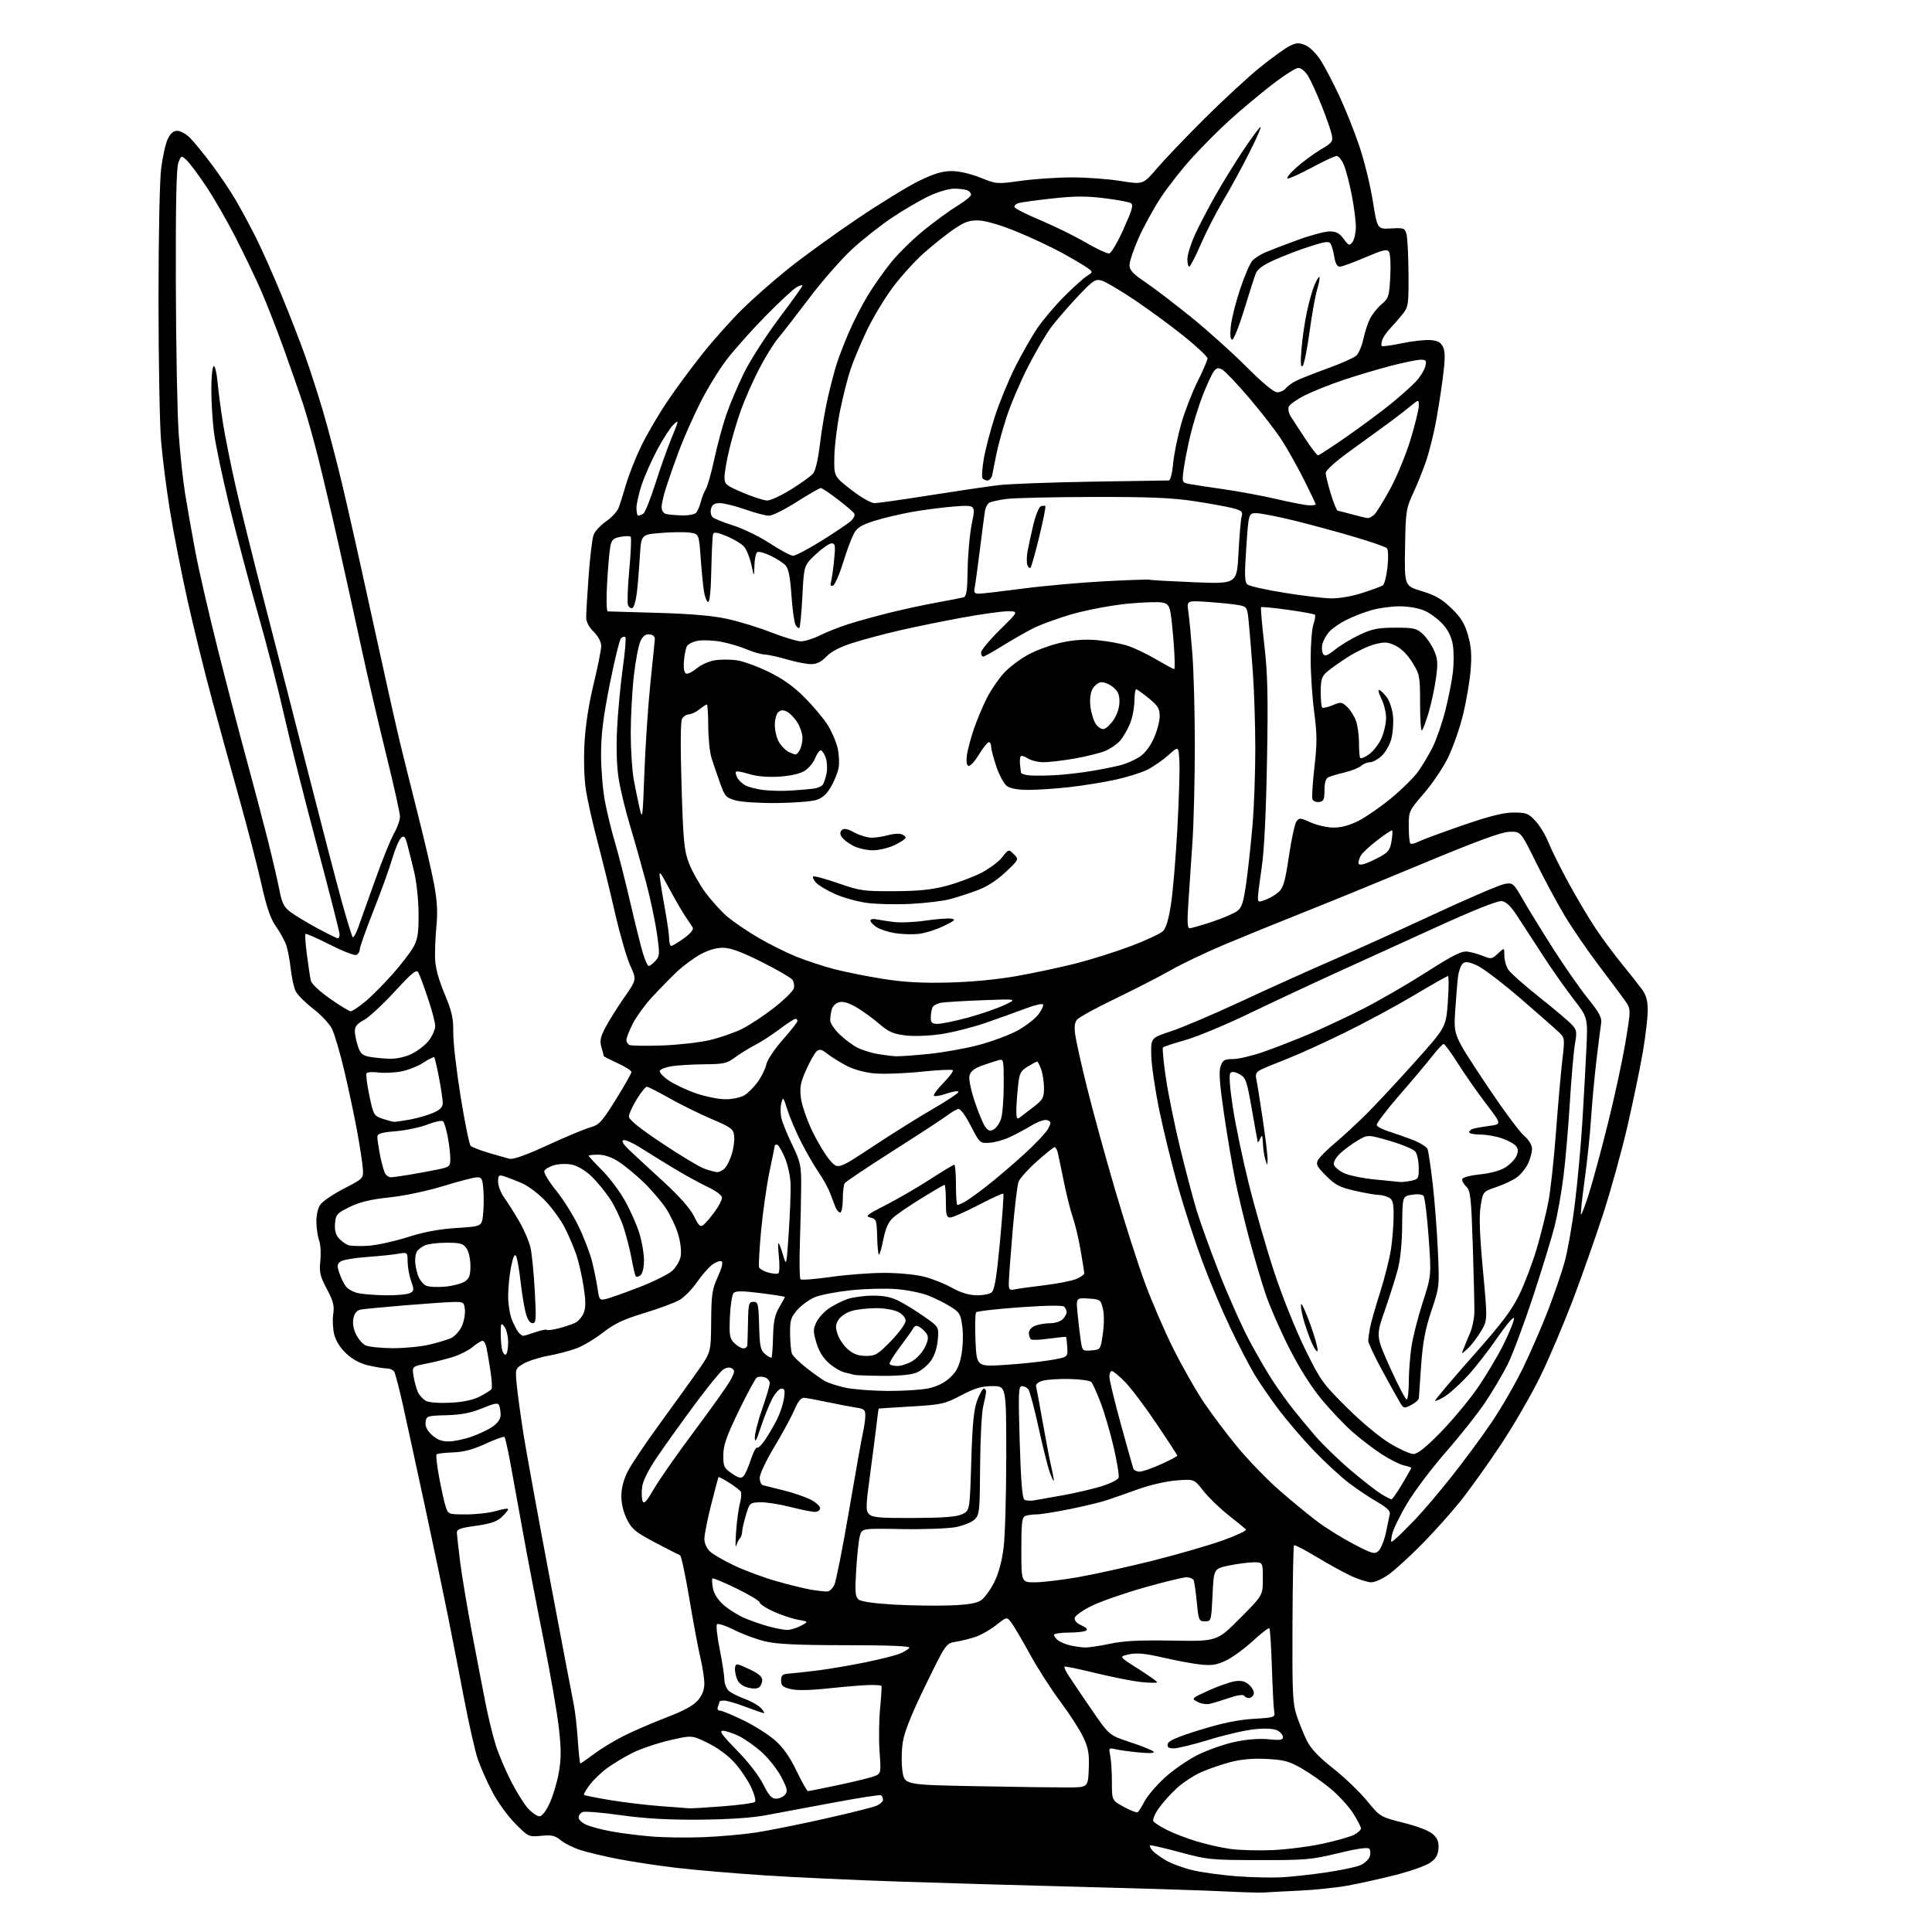 <?xml version="1.0" encoding="UTF-8" standalone="no"?>
<svg 
  version="1.1" 
  xmlns="http://www.w3.org/2000/svg" 
  xmlns:xlink="http://www.w3.org/1999/xlink" 
  xmlns:svg="http://www.w3.org/2000/svg"
  xmlns:rdf="http://www.w3.org/1999/02/22-rdf-syntax-ns#"
  xmlns:cc="http://creativecommons.org/ns#"
  xmlns:dc="http://purl.org/dc/elements/1.1/"
  viewBox="0 0 768 768"
  width="768"
  height="768"
>
<style>svg {background-color: white; }</style>"
<path stroke="none" fill="black" fill-rule="evenodd" d="M502.50,752.30C500.85,752.42 494.10,752.23 487.50,751.89C480.90,751.54 456.38,750.76 433.00,750.15C409.62,749.55 375.88,748.57 358.00,747.98C340.12,747.39 315.82,746.27 304.00,745.49C292.18,744.72 276.52,743.38 269.21,742.53C261.91,741.67 251.36,740.09 245.78,739.00C240.20,737.92 233.35,736.29 230.56,735.37C227.78,734.46 224.30,732.71 222.84,731.49C220.63,729.66 219.31,729.36 215.14,729.76C210.16,730.24 210.06,730.19 204.78,724.87C201.85,721.92 197.75,716.24 195.68,712.25C193.60,708.27 191.02,702.45 189.94,699.33C188.87,696.21 186.40,685.30 184.44,675.08C182.49,664.86 179.59,649.98 177.99,642.00C176.39,634.02 172.38,614.90 169.07,599.50C165.75,584.10 161.80,565.88 160.27,559.00C158.75,552.12 157.14,545.94 156.69,545.25C156.25,544.56 155.03,544.00 153.99,544.00C152.95,544.00 149.77,543.50 146.93,542.89C143.45,542.15 140.50,540.64 137.89,538.28C135.44,536.07 133.62,533.29 132.92,530.71C132.32,528.47 132.11,524.77 132.45,522.49C132.97,519.04 132.54,517.34 129.94,512.42C127.21,507.27 126.87,505.80 127.34,501.15C127.63,498.21 127.43,494.62 126.88,493.17C126.33,491.73 125.83,488.47 125.77,485.93C125.71,483.16 126.32,480.35 127.30,478.91C128.19,477.58 132.43,474.69 136.71,472.49C144.50,468.48 144.50,468.48 144.23,464.49C144.07,462.29 143.04,455.55 141.93,449.50C140.82,443.45 138.52,432.65 136.83,425.50C135.13,418.35 132.93,410.89 131.94,408.92C130.95,406.96 127.60,403.39 124.51,401.01C121.41,398.62 118.29,395.50 117.57,394.08C116.85,392.66 115.96,388.69 115.59,385.26C115.21,381.83 114.40,377.55 113.80,375.76C113.19,373.97 111.36,370.62 109.73,368.33C107.53,365.22 106.04,360.89 103.89,351.33C102.31,344.27 98.49,329.50 95.41,318.50C92.33,307.50 87.37,289.50 84.39,278.50C81.41,267.50 76.97,249.50 74.51,238.50C72.06,227.50 68.93,211.53 67.56,203.00C66.18,194.47 64.60,182.10 64.04,175.50C63.48,168.90 63.02,143.69 63.01,119.47C63.00,94.40 63.46,71.81 64.06,67.00C64.64,62.35 65.82,57.08 66.67,55.28C67.75,53.01 68.92,52.00 70.48,52.00C71.71,52.00 73.96,53.24 75.48,54.75C76.99,56.26 80.86,60.99 84.08,65.26C87.29,69.53 91.69,76.06 93.84,79.76C96.00,83.47 99.61,90.19 101.86,94.69C104.12,99.19 108.61,109.32 111.86,117.19C115.10,125.06 119.36,136.00 121.31,141.50C123.27,147.00 126.47,156.90 128.41,163.50C130.35,170.10 133.72,182.93 135.90,192.00C138.08,201.07 143.53,225.38 148.01,246.00C152.50,266.62 157.43,288.68 158.96,295.00C160.50,301.32 163.81,314.60 166.31,324.50C168.82,334.40 171.63,346.55 172.55,351.50C173.77,358.05 174.03,362.55 173.50,368.00C173.10,372.12 172.85,377.95 172.94,380.95C173.06,384.62 174.28,389.20 176.68,394.95C179.65,402.08 180.23,404.66 180.18,410.50C180.14,414.35 181.47,425.82 183.12,436.00C184.77,446.18 186.55,454.94 187.08,455.47C187.61,456.01 190.85,457.27 194.27,458.28C197.70,459.29 201.46,460.36 202.63,460.65C203.99,460.99 209.43,459.04 217.63,455.25C224.71,451.99 232.32,448.81 234.55,448.18C238.21,447.15 239.18,446.10 244.80,437.09C248.21,431.62 251.00,426.69 251.00,426.14C251.00,425.59 248.53,424.01 245.50,422.63C242.48,421.24 240.00,419.97 240.00,419.80C240.00,419.63 239.59,418.06 239.09,416.32C238.35,413.72 238.64,412.27 240.73,408.32C242.13,405.67 245.49,400.33 248.18,396.46C253.08,389.41 253.08,389.41 250.55,383.88C249.15,380.84 246.42,371.41 244.48,362.92C242.54,354.44 239.40,341.65 237.51,334.50C235.61,327.35 233.54,318.12 232.90,314.00C232.22,309.56 231.99,302.01 232.34,295.50C232.71,288.51 234.03,279.94 235.95,272.00C237.62,265.12 238.98,258.30 238.99,256.83C239.00,255.18 237.85,253.00 236.00,251.15C234.07,249.23 233.00,247.14 233.01,245.33C233.01,243.77 233.46,236.35 234.00,228.83C234.55,221.31 235.43,214.00 235.97,212.59C236.50,211.18 238.73,208.78 240.92,207.26C243.10,205.74 245.33,203.38 245.86,202.00C246.40,200.62 247.76,196.35 248.88,192.50C250.01,188.65 252.71,181.81 254.90,177.30C257.09,172.80 261.68,164.92 265.11,159.80C268.54,154.69 274.95,146.00 279.35,140.50C283.75,135.00 290.84,127.07 295.10,122.87C299.36,118.68 307.63,111.41 313.48,106.72C319.33,102.04 331.62,93.14 340.80,86.95C349.97,80.76 361.05,73.97 365.43,71.85C371.33,69.00 374.66,68.00 378.28,68.00C381.21,68.00 385.77,69.04 389.69,70.61C396.17,73.20 396.31,73.22 405.86,71.88C411.16,71.14 420.23,70.53 426.00,70.52C431.77,70.51 440.53,71.15 445.45,71.94C454.39,73.38 454.39,73.38 459.89,66.94C462.91,63.40 471.50,54.42 478.96,47.00C486.43,39.58 496.35,30.42 501.02,26.66C505.68,22.90 510.93,19.12 512.68,18.26C515.33,16.95 516.35,16.90 518.89,17.96C520.62,18.67 523.23,21.24 524.94,23.90C526.59,26.48 529.93,32.84 532.36,38.04C534.79,43.24 538.37,52.22 540.33,58.00C542.29,63.78 544.70,73.59 545.70,79.81C547.50,91.12 547.50,91.12 552.94,90.81C558.00,90.52 558.43,90.67 559.09,93.00C559.48,94.38 559.85,101.40 559.90,108.62C559.99,120.78 559.84,121.94 557.75,124.62C556.51,126.20 554.28,128.79 552.78,130.37C551.28,131.94 549.78,134.11 549.44,135.19C549.10,136.27 549.01,137.35 549.25,137.59C549.49,137.82 553.11,137.31 557.30,136.45C561.48,135.58 566.61,135.01 568.69,135.19C571.60,135.43 572.76,136.09 573.65,138.00C574.55,139.93 574.50,142.91 573.44,151.00C572.68,156.78 571.34,165.10 570.45,169.50C569.57,173.90 567.98,180.08 566.91,183.24C565.85,186.40 563.59,192.03 561.89,195.74C558.91,202.24 558.78,203.10 558.53,217.69C558.27,232.89 558.27,232.89 565.19,234.99C570.57,236.62 573.17,238.13 576.96,241.79C580.76,245.47 582.20,247.80 583.53,252.43C584.85,256.98 585.09,260.24 584.59,266.47C584.23,270.94 582.84,279.00 581.50,284.40C580.16,289.79 577.48,297.42 575.53,301.35C573.59,305.28 569.30,311.62 566.00,315.43C560.07,322.28 560.00,322.42 560.00,328.51C560.00,331.90 560.28,334.95 560.63,335.29C560.97,335.64 562.43,335.31 563.88,334.57C565.32,333.83 573.18,330.93 581.33,328.11C592.23,324.36 597.64,323.00 601.72,323.00C606.73,323.00 607.57,323.33 610.38,326.36C612.10,328.21 614.36,331.92 615.41,334.61C616.46,337.30 620.00,344.45 623.27,350.50C626.55,356.54 631.48,364.87 634.24,369.00C636.99,373.12 641.78,379.59 644.87,383.36C647.97,387.14 651.51,391.63 652.75,393.34C654.39,395.61 655.00,397.84 655.00,401.62C655.00,404.47 654.13,411.91 653.06,418.15C651.99,424.39 649.25,437.60 646.98,447.50C644.70,457.40 640.34,473.15 637.30,482.50C634.26,491.85 628.87,507.15 625.33,516.50C621.78,525.85 616.03,539.42 612.54,546.65C609.06,553.88 601.93,566.26 596.69,574.15C591.46,582.04 584.10,592.32 580.34,596.99C576.58,601.67 569.67,609.35 565.00,614.07C560.33,618.79 554.52,624.08 552.10,625.83C549.68,627.57 546.53,629.00 545.10,628.99C543.67,628.98 540.07,627.85 537.10,626.47C534.13,625.08 527.91,621.67 523.29,618.87C518.66,616.08 514.66,614.01 514.39,614.27C514.13,614.54 513.85,628.65 513.78,645.63C513.66,673.02 513.85,677.12 515.46,682.00C516.46,685.02 518.30,689.54 519.54,692.03C521.12,695.19 524.27,698.49 529.89,702.92C534.34,706.41 540.38,712.19 543.31,715.75C548.64,722.24 548.64,722.24 557.99,724.60C563.79,726.07 568.23,727.81 569.71,729.20C571.51,730.89 572.02,732.30 571.80,734.94C571.57,737.58 570.72,738.96 568.31,740.58C566.55,741.76 560.25,743.95 554.31,745.44C548.36,746.94 539.90,748.81 535.50,749.60C531.10,750.39 522.55,751.27 516.50,751.56C510.45,751.84 504.15,752.18 502.50,752.30zM509.50,746.26C513.35,746.05 521.23,745.19 527.00,744.34C532.77,743.50 538.92,742.22 540.65,741.49C542.39,740.77 544.12,739.20 544.50,737.99C544.89,736.79 544.77,735.37 544.25,734.85C543.65,734.25 539.10,734.92 531.90,736.68C521.33,739.25 519.04,739.45 500.50,739.42C481.31,739.39 480.03,739.26 469.00,736.28C462.68,734.57 457.32,733.34 457.11,733.56C456.89,733.78 457.31,734.66 458.03,735.53C458.75,736.40 461.19,738.20 463.44,739.52C465.70,740.84 470.60,742.63 474.34,743.50C478.07,744.36 485.94,745.43 491.81,745.86C497.69,746.29 505.65,746.47 509.50,746.26zM505.71,735.45C511.33,735.22 520.33,734.07 525.71,732.91C531.10,731.74 536.74,730.15 538.25,729.37C539.76,728.59 541.00,727.44 541.00,726.81C541.00,726.19 539.57,723.45 537.83,720.73C536.08,718.01 532.08,713.65 528.94,711.03C525.80,708.42 520.61,704.78 517.41,702.95C512.45,700.11 510.40,699.56 503.55,699.21C498.09,698.93 493.46,699.33 489.17,700.45C485.69,701.35 480.43,703.16 477.49,704.46C474.55,705.76 470.15,708.67 467.70,710.92C465.26,713.17 462.04,716.78 460.54,718.95C459.04,721.11 458.11,723.37 458.48,723.96C458.84,724.55 461.26,726.11 463.85,727.42C466.43,728.73 471.72,730.77 475.59,731.94C479.46,733.12 485.52,734.49 489.06,734.98C492.60,735.48 500.10,735.69 505.71,735.45zM279.50,730.31C286.10,730.05 295.58,729.21 300.57,728.45C305.55,727.68 317.70,725.24 327.57,723.03C337.43,720.81 346.74,718.50 348.25,717.88C349.76,717.26 351.00,716.16 351.00,715.44C351.00,714.71 350.65,713.90 350.22,713.64C349.79,713.37 341.13,714.72 330.97,716.63C320.81,718.54 308.68,720.80 304.00,721.66C298.65,722.64 289.01,723.27 278.00,723.35C265.60,723.44 256.53,722.92 246.90,721.58C239.42,720.53 232.56,719.96 231.65,720.30C230.74,720.65 230.00,721.65 230.00,722.52C230.00,723.39 231.47,724.71 233.26,725.46C235.05,726.21 239.44,727.36 243.01,728.01C246.58,728.67 253.55,729.56 258.50,730.00C263.45,730.43 272.90,730.57 279.50,730.31zM214.45,722.00C215.45,722.00 217.02,719.99 218.48,716.84C219.80,714.00 221.44,708.53 222.12,704.70C223.10,699.21 223.12,695.44 222.18,687.04C221.53,681.17 218.79,665.37 216.10,651.93C213.40,638.49 209.78,619.62 208.04,610.00C206.31,600.38 204.03,587.83 202.98,582.12C201.93,576.41 200.84,571.50 200.55,571.22C200.26,570.93 196.88,572.14 193.03,573.91C188.02,576.22 184.35,577.20 180.07,577.35C176.78,577.47 173.85,577.82 173.54,578.13C173.23,578.43 173.68,582.47 174.54,587.09C175.39,591.72 176.56,596.96 177.12,598.75C178.16,602.00 178.16,602.00 185.42,602.00C189.41,602.00 194.78,601.37 197.34,600.60C199.90,599.83 202.00,599.52 202.00,599.92C202.00,600.32 200.85,601.73 199.45,603.05C197.53,604.85 194.97,605.72 189.20,606.53C182.53,607.46 181.52,607.87 181.63,609.55C181.69,610.62 182.28,615.77 182.93,621.00C183.58,626.23 185.69,638.83 187.61,649.00C189.53,659.17 192.00,672.00 193.09,677.50C194.18,683.00 196.01,690.42 197.16,694.00C198.31,697.58 201.05,704.00 203.25,708.28C205.45,712.56 208.50,717.40 210.03,719.03C211.55,720.66 213.54,722.00 214.45,722.00zM452.23,720.36C452.67,720.09 453.89,718.17 454.95,716.10C456.00,714.03 459.60,709.81 462.93,706.73C466.26,703.64 472.26,699.51 476.25,697.54C480.24,695.58 486.88,693.26 491.00,692.39C495.68,691.41 500.66,691.03 504.25,691.39C508.87,691.86 510.00,691.68 510.00,690.52C510.00,689.72 509.02,688.55 507.83,687.91C506.42,687.16 503.29,686.96 498.98,687.37C495.31,687.71 487.17,689.56 480.90,691.49C474.63,693.42 468.23,695.00 466.68,695.00C464.54,695.00 463.93,694.58 464.19,693.27C464.43,692.00 467.89,690.49 477.01,687.67C485.72,684.98 492.13,683.65 498.20,683.27C506.90,682.73 506.90,682.73 506.48,680.11C506.26,678.68 505.86,670.81 505.59,662.64C505.33,654.47 504.88,647.55 504.59,647.26C504.30,646.97 501.38,649.21 498.11,652.23C494.84,655.26 490.06,658.76 487.50,660.00C483.74,661.82 481.77,662.15 477.42,661.70C474.44,661.40 467.71,660.15 462.46,658.94C455.19,657.26 451.94,656.94 448.82,657.62C444.73,658.50 444.73,658.50 452.37,663.33C456.57,665.98 460.00,668.41 460.00,668.72C460.00,669.03 457.19,669.00 453.75,668.65C450.31,668.30 442.11,666.68 435.52,665.07C428.93,663.45 423.37,662.30 423.15,662.52C422.94,662.73 423.60,664.22 424.63,665.84C425.66,667.45 429.74,673.50 433.71,679.29C440.92,689.81 440.92,689.81 449.21,692.53C453.77,694.02 457.95,695.70 458.50,696.25C459.16,696.91 457.32,697.04 453.00,696.65C449.43,696.32 445.19,695.75 443.60,695.38C440.76,694.72 440.71,694.78 441.35,697.98C441.71,699.78 442.00,704.49 442.00,708.46C442.00,715.66 442.00,715.66 446.72,718.26C449.31,719.68 451.79,720.63 452.23,720.36zM274.00,718.83C274.82,718.90 280.85,718.54 287.39,718.03C293.94,717.53 299.66,716.74 300.11,716.29C300.57,715.83 299.89,713.22 298.60,710.48C297.32,707.74 294.39,703.38 292.08,700.79C289.53,697.91 285.39,694.84 281.46,692.90C275.02,689.74 275.02,689.74 266.07,691.82C261.15,692.97 254.51,695.24 251.31,696.86C248.11,698.48 243.63,701.17 241.35,702.84C239.07,704.50 235.97,707.48 234.46,709.46C232.96,711.44 231.92,713.25 232.16,713.49C232.40,713.73 237.08,714.67 242.55,715.57C248.02,716.47 257.00,717.55 262.50,717.96C268.00,718.37 273.18,718.76 274.00,718.83zM308.50,715.00C309.74,715.00 311.35,714.28 312.08,713.40C313.21,712.04 312.98,710.98 310.57,706.37C309.00,703.38 305.52,698.96 302.84,696.55C300.16,694.13 296.03,691.22 293.66,690.08C291.30,688.94 288.45,688.00 287.33,688.00C285.76,688.00 287.04,689.78 292.90,695.75C297.38,700.31 301.68,705.86 303.37,709.25C305.59,713.71 306.75,715.00 308.50,715.00zM321.17,711.99C321.54,712.00 327.16,710.87 333.67,709.49C340.18,708.11 346.57,706.52 347.88,705.95C350.19,704.95 350.24,704.70 349.64,696.21C349.30,691.42 349.40,683.67 349.86,679.00C350.31,674.33 350.56,670.33 350.39,670.13C350.23,669.93 348.16,669.79 345.80,669.81C343.43,669.84 336.22,670.43 329.78,671.11C322.04,671.94 316.77,672.05 314.28,671.43C311.16,670.66 310.50,670.06 310.50,668.00C310.50,665.86 311.00,665.46 314.00,665.25C315.93,665.11 321.10,664.53 325.50,663.97C329.90,663.40 338.23,661.98 344.00,660.80C349.77,659.62 355.93,658.07 357.68,657.35C359.43,656.62 361.15,655.57 361.49,655.02C361.91,654.34 353.51,654.00 336.31,653.99C317.09,653.97 308.90,653.59 304.24,652.49C300.80,651.68 295.23,649.63 291.87,647.93C288.50,646.24 285.42,645.22 285.01,645.67C284.60,646.13 285.08,650.55 286.07,655.50C287.07,660.45 287.91,665.89 287.94,667.60C287.97,669.30 288.79,671.36 289.75,672.18C290.71,672.99 293.58,674.43 296.13,675.37C298.67,676.30 301.55,677.96 302.53,679.04C303.51,680.12 304.03,681.00 303.68,681.00C303.33,681.00 300.06,679.88 296.40,678.50C292.75,677.12 288.92,676.00 287.88,676.00C286.85,676.00 286.00,676.19 286.00,676.42C286.00,676.65 285.73,677.55 285.39,678.42C285.02,679.40 285.32,680.00 286.20,680.00C286.97,680.00 291.18,681.74 295.55,683.87C299.92,686.00 305.60,689.60 308.16,691.87C311.37,694.72 314.02,698.50 316.66,704.00C318.77,708.39 320.80,711.99 321.17,711.99zM424.50,710.54C432.50,710.50 432.50,710.50 432.80,703.19C433.04,697.17 432.66,694.96 430.69,690.69C429.37,687.83 425.28,681.47 421.59,676.54C417.90,671.61 412.41,663.06 409.39,657.54C406.38,652.02 403.08,646.41 402.07,645.08C400.23,642.65 400.23,642.65 396.04,645.97C393.74,647.79 390.10,649.89 387.96,650.62C385.82,651.36 382.27,652.25 380.06,652.61C376.05,653.25 376.05,653.25 367.94,669.87C362.34,681.36 359.54,688.35 358.88,692.50C358.35,695.84 358.29,700.94 358.73,704.00C359.53,709.50 359.53,709.50 388.01,710.04C403.68,710.34 420.10,710.56 424.50,710.54zM230.69,701.00C230.91,701.00 233.43,699.25 236.29,697.11C239.16,694.97 244.65,691.66 248.50,689.77C252.35,687.87 259.87,684.64 265.22,682.59C271.97,680.01 275.70,677.95 277.47,675.86C279.18,673.82 280.00,671.66 279.99,669.17C279.98,667.15 279.27,662.58 278.42,659.00C277.56,655.42 275.59,644.86 274.03,635.53C272.47,626.20 270.81,618.43 270.35,618.26C269.88,618.09 265.45,615.82 260.50,613.22C252.67,609.10 251.21,607.90 249.25,604.03C247.84,601.25 247.00,597.77 247.00,594.75C247.00,591.57 247.87,588.23 249.55,584.89C250.96,582.12 256.70,573.58 262.30,565.91C267.91,558.24 274.77,548.71 277.55,544.73C282.60,537.50 282.60,537.50 282.70,525.30C282.79,514.50 283.09,512.47 285.34,507.57C286.95,504.04 287.50,501.81 286.84,501.40C286.27,501.05 284.61,501.64 283.15,502.71C281.69,503.79 278.93,506.96 277.00,509.76C275.07,512.56 271.93,515.74 270.00,516.82C268.07,517.91 261.77,520.24 256.00,521.99C247.80,524.48 244.22,526.18 239.68,529.72C236.47,532.21 231.75,535.03 229.18,535.99C226.60,536.95 221.51,538.29 217.86,538.96C214.21,539.63 209.78,541.07 208.00,542.14C204.78,544.11 204.78,544.11 205.45,550.80C205.81,554.49 207.00,563.12 208.08,570.00C209.17,576.88 213.88,602.75 218.55,627.50C223.22,652.25 227.51,674.75 228.07,677.50C228.63,680.25 229.36,686.66 229.69,691.75C230.03,696.84 230.48,701.00 230.69,701.00zM481.00,677.28C479.62,677.61 477.38,677.27 476.00,676.51C473.53,675.17 473.58,675.12 480.50,671.97C484.35,670.23 489.07,668.58 491.00,668.31C493.63,667.95 495.05,668.35 496.72,669.92C497.96,671.09 498.68,672.67 498.36,673.51C498.04,674.33 497.19,675.00 496.45,675.00C495.72,675.00 494.86,674.58 494.54,674.06C494.20,673.51 491.80,673.86 488.73,674.91C485.85,675.89 482.38,676.96 481.00,677.28zM301.75,670.73C300.97,671.34 299.25,671.37 297.21,670.81C295.02,670.22 293.58,669.03 292.92,667.28C292.36,665.82 292.04,663.82 292.20,662.83C292.48,661.15 292.87,661.20 297.75,663.47C301.42,665.17 303.00,666.49 303.00,667.83C303.00,668.89 302.44,670.19 301.75,670.73zM431.18,654.90C432.66,654.95 437.16,654.29 441.18,653.43C446.66,652.26 452.94,651.94 466.14,652.17C483.79,652.47 483.79,652.47 492.89,643.32C502.00,634.17 502.00,634.17 502.00,627.59C502.00,621.00 502.00,621.00 498.25,621.04C496.19,621.07 491.80,621.65 488.50,622.33C482.50,623.58 482.50,623.58 482.00,634.04C481.50,644.40 481.48,644.50 479.00,644.50C476.62,644.50 476.46,644.14 475.76,637.00C475.35,632.88 474.80,628.94 474.54,628.25C474.28,627.56 472.97,627.00 471.62,627.00C470.28,627.00 462.73,628.84 454.84,631.08C446.95,633.32 437.58,636.58 434.01,638.33C430.44,640.07 427.38,642.24 427.21,643.14C427.01,644.17 428.01,645.28 429.90,646.11C431.89,647.00 432.50,647.70 431.70,648.21C431.04,648.63 427.91,648.98 424.75,648.98C421.59,648.99 419.00,649.39 419.00,649.88C419.00,650.36 419.68,651.32 420.51,652.01C421.33,652.69 423.47,653.60 425.26,654.03C427.04,654.45 429.71,654.84 431.18,654.90zM312.80,647.93C314.06,647.97 316.54,647.24 318.30,646.31C321.50,644.62 321.50,644.62 317.18,643.85C314.80,643.42 310.41,641.96 307.43,640.59C304.44,639.23 302.00,637.62 302.00,637.02C302.00,636.42 297.87,633.93 292.83,631.47C287.79,629.02 283.46,627.21 283.21,627.46C282.96,627.70 283.05,629.47 283.41,631.38C283.83,633.60 285.37,635.99 287.68,638.02C289.67,639.77 293.37,642.09 295.90,643.18C298.43,644.27 302.75,645.77 305.50,646.51C308.25,647.26 311.53,647.90 312.80,647.93zM377.50,638.19C384.84,637.92 388.16,637.37 390.00,636.12C391.38,635.18 393.72,631.96 395.22,628.96C397.00,625.38 398.29,620.58 398.97,615.03C399.54,610.37 400.00,594.05 400.00,578.78C400.00,551.00 400.00,551.00 394.55,551.00C390.22,551.00 387.66,551.75 382.09,554.66C375.47,558.12 374.36,558.37 362.29,559.09C355.25,559.51 349.42,559.88 349.32,559.92C349.22,559.97 348.85,562.59 348.50,565.75C348.14,568.91 346.97,578.00 345.90,585.94C344.13,599.05 344.09,600.52 345.51,601.94C346.81,603.23 349.86,603.49 363.29,603.43C375.19,603.37 380.30,602.97 382.50,601.91C385.50,600.48 385.50,600.48 386.09,580.99C386.54,566.02 387.09,560.40 388.43,556.75C389.40,554.14 390.60,552.00 391.09,552.00C391.59,552.00 391.99,552.56 391.98,553.25C391.96,553.94 391.45,556.52 390.84,559.00C390.23,561.48 389.68,572.15 389.61,582.72C389.51,600.55 389.35,602.09 387.49,603.95C386.39,605.06 383.01,606.44 379.99,607.04C376.97,607.63 367.33,607.99 358.57,607.83C342.63,607.55 342.63,607.55 341.81,610.53C341.35,612.16 340.70,618.23 340.35,624.01C339.82,632.88 339.97,634.73 341.30,635.83C342.28,636.65 347.47,637.40 355.19,637.84C361.96,638.23 372.00,638.38 377.50,638.19zM328.99,632.63C329.81,632.55 331.03,631.34 331.69,629.96C332.35,628.58 334.97,615.31 337.51,600.47C340.04,585.64 342.53,571.70 343.03,569.50C343.54,567.30 343.96,564.28 343.98,562.80C344.00,560.43 343.53,560.02 340.25,559.53C338.19,559.22 333.12,558.25 329.00,557.38C324.88,556.51 320.69,555.73 319.70,555.65C318.42,555.54 317.26,556.97 315.76,560.50C314.58,563.25 311.00,569.84 307.81,575.15C304.61,580.45 302.00,585.98 302.00,587.43C302.00,588.88 302.56,590.21 303.25,590.39C303.94,590.58 307.62,591.49 311.43,592.43C315.24,593.37 320.07,595.02 322.18,596.09C324.28,597.16 326.00,598.71 326.00,599.52C326.00,600.35 325.09,601.00 323.92,601.00C322.77,601.00 318.31,600.10 314.01,599.00C309.71,597.91 304.35,597.08 302.09,597.17C298.06,597.33 297.95,597.43 296.49,602.35C295.67,605.11 295.00,608.09 295.00,608.98C295.00,609.87 294.59,611.03 294.10,611.55C293.60,612.07 292.94,613.40 292.64,614.50C292.33,615.60 292.31,613.12 292.60,609.00C292.88,604.88 293.56,599.80 294.10,597.73C294.65,595.65 294.81,593.50 294.46,592.94C294.11,592.38 292.03,590.78 289.82,589.39C287.62,587.99 285.72,587.00 285.60,587.18C285.49,587.36 284.18,592.29 282.70,598.14C281.21,603.99 280.00,610.10 280.00,611.71C280.00,613.47 280.91,615.50 282.25,616.76C283.49,617.92 287.88,620.45 292.00,622.39C296.12,624.33 303.55,627.08 308.50,628.50C313.45,629.92 319.75,631.47 322.50,631.94C325.25,632.40 328.17,632.72 328.99,632.63zM411.37,629.00C414.32,629.00 421.98,628.09 428.37,626.98C434.77,625.87 448.14,622.92 458.08,620.43C468.02,617.93 480.64,614.28 486.14,612.31C491.63,610.33 495.76,608.38 495.31,607.96C494.86,607.55 491.66,604.95 488.18,602.18C484.71,599.42 480.25,595.08 478.28,592.55C474.69,587.94 474.69,587.94 467.59,588.50C463.61,588.82 457.00,590.33 452.50,591.96C448.10,593.55 442.41,595.54 439.85,596.38C437.30,597.22 430.61,598.83 425.00,599.95C419.38,601.08 413.52,602.00 411.97,602.00C410.43,602.00 408.45,602.27 407.58,602.61C406.25,603.12 406.00,605.27 406.00,616.11C406.00,629.00 406.00,629.00 411.37,629.00zM547.98,616.52C548.92,615.67 550.25,612.39 550.93,609.24C551.61,606.08 552.31,602.73 552.48,601.79C552.70,600.61 551.17,599.16 547.65,597.16C544.82,595.56 539.78,592.20 536.45,589.69C533.13,587.19 526.82,581.39 522.43,576.82C518.04,572.24 511.74,564.90 508.41,560.50C505.09,556.10 500.72,549.74 498.69,546.38C496.67,543.01 492.35,534.68 489.10,527.88C485.84,521.07 480.86,509.26 478.02,501.63C475.18,494.00 470.86,480.74 468.42,472.16C465.98,463.59 462.59,449.80 460.88,441.53C459.18,433.27 457.72,423.36 457.64,419.53C457.50,412.56 457.50,412.56 465.50,409.94C469.90,408.50 482.27,403.24 493.00,398.25C503.73,393.25 519.92,385.94 529.00,382.00C538.08,378.06 556.59,369.67 570.14,363.37C583.70,357.07 596.30,351.67 598.14,351.37C601.41,350.84 601.61,351.02 605.43,357.66C607.60,361.42 612.95,370.12 617.32,377.00C621.70,383.88 627.90,392.77 631.11,396.77C635.78,402.59 636.85,404.59 636.48,406.77C636.23,408.27 635.36,415.12 634.55,422.00C633.75,428.88 632.79,439.23 632.44,445.00C632.08,450.77 630.95,461.55 629.93,468.95C628.91,476.35 628.25,482.58 628.46,482.80C628.68,483.01 630.05,479.43 631.52,474.84C632.99,470.25 636.39,457.73 639.07,447.00C641.76,436.27 644.94,421.56 646.15,414.30C648.34,401.11 648.34,401.11 645.92,397.70C644.59,395.82 639.82,389.43 635.32,383.48C630.83,377.54 624.75,368.65 621.82,363.74C618.90,358.82 613.80,349.33 610.50,342.65C604.50,330.50 604.50,330.50 600.00,330.66C596.74,330.77 587.10,334.31 565.00,343.52C548.23,350.51 526.62,359.35 517.00,363.16C507.38,366.98 493.58,372.60 486.35,375.65C479.11,378.71 469.66,383.22 465.35,385.69C461.03,388.15 451.20,393.20 443.50,396.91C435.80,400.61 428.89,404.39 428.14,405.31C427.16,406.51 426.97,408.32 427.47,411.68C427.86,414.26 429.93,423.50 432.08,432.20C434.23,440.91 439.17,458.94 443.06,472.27C446.95,485.60 452.38,502.57 455.13,510.00C457.87,517.42 462.92,529.12 466.35,536.00C469.78,542.88 475.17,552.38 478.32,557.12C481.48,561.86 487.62,570.03 491.96,575.27C496.30,580.51 503.80,588.25 508.63,592.47C513.46,596.69 520.26,602.29 523.75,604.90C527.24,607.51 533.74,611.54 538.19,613.85C545.55,617.68 546.43,617.92 547.98,616.52zM554.99,611.50C556.25,610.40 559.70,606.97 562.66,603.88C565.63,600.79 572.12,593.14 577.09,586.88C582.07,580.62 589.29,570.81 593.15,565.08C597.01,559.34 602.58,549.67 605.52,543.58C608.47,537.48 612.88,527.33 615.33,521.00C617.77,514.67 620.74,506.01 621.94,501.73C623.13,497.46 624.98,487.01 626.03,478.50C627.09,469.99 628.42,455.49 628.99,446.27C629.56,437.04 630.29,423.88 630.61,417.00C631.20,404.50 631.20,404.50 625.35,396.94C622.13,392.79 616.61,384.91 613.08,379.44C609.55,373.97 605.03,367.02 603.04,364.00C600.45,360.08 598.68,358.41 596.87,358.20C595.29,358.01 585.52,361.92 570.92,368.58C558.04,374.45 539.85,382.74 530.50,386.99C521.15,391.25 505.85,398.41 496.50,402.91C487.15,407.42 475.76,412.16 471.19,413.44C466.62,414.73 462.62,416.05 462.30,416.36C461.99,416.68 462.52,422.24 463.49,428.72C464.46,435.20 467.01,447.70 469.16,456.50C471.31,465.30 474.22,476.32 475.63,481.00C477.04,485.68 481.10,496.93 484.65,506.00C488.20,515.08 493.62,527.23 496.70,533.00C499.77,538.77 504.10,546.20 506.32,549.50C508.54,552.80 511.94,557.52 513.89,560.00C515.84,562.48 519.85,567.32 522.81,570.77C525.77,574.21 532.10,580.34 536.88,584.40C541.65,588.45 547.12,592.71 549.03,593.88C550.94,595.04 552.78,595.99 553.13,596.00C553.48,596.00 555.39,593.27 557.38,589.93C559.37,586.59 561.00,583.70 561.00,583.51C561.00,583.32 559.67,582.87 558.05,582.51C556.43,582.15 552.49,580.17 549.30,578.11C546.11,576.04 540.91,572.08 537.74,569.30C534.57,566.52 529.04,560.72 525.45,556.40C521.28,551.38 516.59,543.96 512.47,535.87C508.93,528.90 504.70,519.22 503.07,514.35C501.44,509.48 498.53,499.65 496.61,492.50C494.68,485.35 492.16,474.81 491.00,469.08C489.84,463.36 487.84,451.48 486.55,442.70C484.81,430.88 484.46,425.99 485.20,423.87C486.07,421.37 486.70,421.00 490.10,421.00C492.25,421.00 497.72,419.71 502.25,418.14C506.79,416.56 515.00,413.36 520.50,411.03C526.00,408.69 535.67,404.15 542.00,400.93C548.33,397.71 559.58,391.20 567.00,386.46C578.03,379.43 581.05,377.94 583.50,378.30C585.15,378.55 587.95,379.35 589.72,380.08C592.68,381.31 593.13,381.23 595.47,379.03C598.00,376.65 598.00,376.65 598.00,379.86C598.00,381.63 598.70,384.14 599.56,385.45C600.42,386.76 605.93,391.65 611.81,396.32C617.69,400.99 623.51,405.89 624.75,407.22C626.80,409.42 626.92,410.10 626.06,415.06C625.54,418.05 624.62,428.60 624.02,438.50C623.42,448.40 622.27,461.68 621.46,468.00C620.65,474.32 619.08,483.10 617.97,487.50C616.86,491.90 613.00,504.47 609.40,515.43C605.79,526.39 601.24,538.54 599.29,542.43C597.33,546.32 593.32,553.10 590.37,557.50C587.43,561.90 580.48,570.67 574.93,577.00C569.38,583.33 562.41,592.55 559.44,597.50C556.48,602.45 553.74,608.08 553.37,610.00C552.69,613.50 552.69,613.50 554.99,611.50zM259.97,591.81C262.09,588.15 269.37,577.74 276.16,568.67C282.95,559.60 289.38,550.53 290.45,548.52C292.10,545.40 292.18,544.73 290.95,543.97C290.04,543.41 288.77,543.56 287.51,544.40C286.40,545.12 281.37,551.29 276.32,558.11C271.27,564.92 264.58,574.24 261.47,578.81C257.82,584.14 255.61,588.51 255.27,591.01C254.98,593.15 255.06,595.70 255.43,596.68C255.96,598.06 256.95,597.00 259.97,591.81zM410.95,596.44C412.35,596.20 417.54,595.28 422.48,594.40C427.42,593.52 434.31,591.91 437.78,590.84C441.26,589.77 444.35,588.24 444.66,587.45C444.96,586.66 444.05,581.05 442.63,574.99C441.21,568.92 438.85,560.93 437.39,557.23C435.93,553.53 434.35,550.02 433.89,549.42C433.42,548.83 429.54,548.27 425.27,548.17C421.00,548.08 416.15,548.39 414.50,548.86C412.68,549.39 411.64,550.27 411.86,551.11C412.06,551.88 413.26,558.35 414.52,565.50C415.78,572.65 417.30,580.52 417.88,583.00C418.47,585.48 418.93,587.95 418.91,588.50C418.88,589.05 418.19,587.70 417.38,585.50C416.57,583.30 414.53,575.20 412.85,567.50C411.17,559.80 409.34,552.94 408.77,552.25C408.21,551.56 407.06,551.00 406.22,551.00C404.86,551.00 404.76,553.61 405.35,573.20C405.82,588.69 406.38,595.62 407.21,596.13C407.87,596.54 409.55,596.67 410.95,596.44zM295.57,586.78C296.23,586.07 297.53,583.13 298.47,580.24C299.40,577.35 300.52,575.21 300.96,575.48C301.40,575.75 302.87,574.28 304.24,572.21C305.61,570.15 307.68,566.59 308.84,564.32C310.00,562.04 311.24,558.34 311.60,556.09C312.14,552.73 311.97,552.00 310.65,552.00C309.76,552.00 308.06,553.91 306.85,556.25C305.65,558.59 303.63,563.65 302.38,567.50C300.69,572.67 300.08,573.72 300.06,571.50C300.04,569.85 301.36,564.67 303.00,560.00C304.64,555.33 305.98,550.74 305.99,549.82C305.99,548.89 305.10,547.85 304.01,547.50C302.91,547.16 301.51,547.19 300.89,547.57C300.27,547.95 297.01,553.95 293.66,560.88C288.76,571.01 287.55,574.47 287.53,578.44C287.50,582.97 287.79,583.58 290.94,585.72C293.70,587.60 294.61,587.80 295.57,586.78zM452.99,585.00C454.12,585.00 457.96,583.68 461.52,582.06C465.08,580.45 468.00,578.92 468.00,578.66C468.00,578.40 464.25,572.64 459.67,565.85C455.09,559.06 449.45,551.59 447.13,549.25C444.82,546.91 442.49,545.00 441.96,545.00C441.43,545.00 441.00,546.03 441.00,547.29C441.00,548.55 443.04,556.99 445.53,566.04C448.02,575.09 450.26,583.06 450.50,583.75C450.74,584.44 451.86,585.00 452.99,585.00zM561.84,577.99C563.45,578.00 566.71,575.43 572.34,569.71C576.83,565.15 583.34,557.40 586.82,552.49C590.29,547.58 595.18,539.43 597.69,534.39C600.19,529.34 602.05,524.65 601.82,523.97C601.59,523.28 598.59,526.84 595.14,531.87C591.70,536.90 586.40,543.70 583.36,546.97C580.33,550.25 576.28,553.90 574.37,555.08C572.46,556.26 570.71,557.05 570.49,556.83C570.27,556.61 576.85,548.79 585.12,539.46C597.12,525.92 600.93,520.89 604.01,514.50C606.14,510.10 609.24,501.89 610.90,496.25C612.56,490.61 614.63,482.29 615.50,477.75C616.37,473.21 617.73,460.73 618.53,450.00C619.33,439.27 620.45,426.48 621.03,421.57C622.06,412.89 622.02,412.57 619.79,410.42C618.53,409.20 611.65,403.15 604.50,396.98C597.35,390.81 589.56,384.88 587.19,383.81C583.87,382.30 582.56,382.12 581.49,383.01C580.72,383.64 579.87,386.04 579.58,388.33C579.30,390.62 578.79,396.79 578.45,402.03C577.85,411.56 577.85,411.56 590.00,429.88C596.68,439.95 603.69,449.55 605.58,451.20C607.76,453.12 609.00,455.11 609.00,456.70C609.00,458.07 608.27,460.74 607.38,462.62C606.48,464.50 604.47,466.95 602.90,468.07C601.32,469.19 597.67,470.91 594.77,471.89C589.50,473.67 589.50,473.67 588.58,479.40C587.92,483.52 588.17,490.67 589.49,504.94C591.33,524.76 591.33,524.76 588.76,529.13C587.35,531.53 584.99,534.62 583.53,535.98C580.87,538.47 580.87,538.47 581.85,535.98C582.39,534.62 583.53,531.84 584.40,529.82C585.26,527.79 586.02,524.19 586.08,521.82C586.14,519.44 585.86,507.60 585.47,495.50C584.81,475.64 584.55,473.32 582.82,471.66C581.76,470.65 581.07,469.30 581.28,468.66C581.49,468.02 584.66,467.20 588.33,466.83C592.30,466.44 596.34,465.33 598.33,464.11C600.16,462.98 602.15,460.96 602.76,459.62C603.58,457.82 603.56,456.80 602.68,455.63C602.03,454.76 599.53,453.37 597.12,452.53C594.72,451.69 590.78,451.00 588.37,451.00C585.97,451.00 584.00,450.58 584.00,450.07C584.00,449.55 584.79,448.92 585.75,448.65C586.71,448.39 589.62,447.88 592.21,447.53C596.93,446.89 596.93,446.89 590.69,438.69C587.26,434.19 582.24,427.01 579.55,422.75C576.86,418.49 574.30,415.00 573.87,415.00C573.44,415.00 571.38,417.20 569.30,419.88C567.21,422.57 561.31,429.58 556.19,435.46C551.08,441.35 547.05,446.66 547.26,447.27C547.46,447.88 549.62,449.00 552.06,449.77C554.50,450.53 558.83,452.06 561.68,453.16C564.52,454.27 567.14,455.91 567.48,456.81C567.83,457.71 568.74,463.86 569.51,470.47C570.28,477.09 571.21,489.02 571.57,497.00C572.22,511.45 572.21,511.53 569.02,521.00C566.58,528.27 565.62,533.32 564.94,542.50C564.46,549.10 564.05,555.05 564.03,555.72C564.01,556.40 562.66,557.64 561.03,558.48C558.21,559.94 557.99,559.91 556.66,557.76C555.89,556.52 552.69,550.77 549.56,545.00C546.42,539.23 543.88,533.83 543.90,533.00C543.92,532.17 544.22,529.92 544.56,528.00C544.91,526.08 546.72,519.67 548.60,513.76C550.47,507.85 552.45,499.98 552.98,496.26C553.52,492.54 553.97,486.70 553.98,483.29C554.00,478.15 553.66,476.89 552.07,476.04C551.00,475.47 549.18,475.00 548.01,475.00C546.85,475.00 542.66,474.27 538.70,473.37C532.60,471.99 530.84,471.08 527.18,467.43C523.49,463.75 523.02,462.83 523.94,461.11C524.53,460.01 527.60,456.94 530.76,454.30C533.92,451.66 539.65,446.35 543.50,442.50C547.35,438.65 555.97,429.38 562.66,421.91C574.82,408.33 574.82,408.33 575.54,398.16C575.93,392.57 575.95,388.00 575.58,388.00C575.20,388.00 569.18,391.41 562.20,395.59C555.21,399.76 542.75,406.48 534.50,410.52C526.25,414.56 515.90,419.26 511.50,420.96C507.10,422.67 502.45,424.59 501.17,425.24C499.36,426.16 498.97,426.98 499.41,428.96C499.72,430.36 500.87,437.57 501.97,445.00C503.07,452.43 503.93,459.62 503.88,461.00C503.80,463.50 503.80,463.50 503.00,461.00C502.56,459.62 502.12,456.70 502.03,454.50C501.89,451.31 501.69,450.90 501.00,452.50C500.53,453.60 500.07,454.27 499.98,454.00C499.89,453.73 498.84,447.89 497.64,441.03C495.64,429.57 495.24,428.43 492.77,427.04C491.00,426.05 489.74,425.87 489.11,426.51C488.50,427.15 488.83,432.00 490.04,440.00C491.08,446.88 493.94,460.60 496.40,470.50C498.86,480.40 503.39,496.15 506.46,505.50C509.60,515.06 514.93,528.40 518.64,535.98C524.92,548.79 525.74,549.94 535.37,559.50C541.20,565.29 548.47,571.34 552.50,573.77C556.35,576.09 560.55,577.99 561.84,577.99zM178.26,573.00C180.35,573.00 184.50,572.14 187.50,571.08C190.50,570.03 194.32,568.20 195.98,567.01C197.87,565.67 199.00,563.99 199.00,562.51C199.00,561.22 198.75,559.51 198.45,558.72C197.99,557.52 196.83,557.71 191.70,559.81C187.14,561.67 183.38,562.40 177.50,562.57C169.77,562.78 169.49,562.88 169.19,565.30C168.98,567.02 169.76,568.63 171.68,570.41C173.67,572.25 175.58,573.00 178.26,573.00zM179.08,557.61C184.16,557.34 188.02,556.52 190.76,555.12C193.02,553.97 195.11,552.64 195.40,552.16C195.70,551.68 195.49,548.42 194.95,544.90C194.41,541.38 193.71,537.26 193.40,535.75C193.09,534.24 192.38,533.00 191.81,533.00C191.25,533.00 189.50,534.08 187.93,535.41C186.35,536.73 182.91,538.51 180.28,539.34C177.65,540.18 172.86,541.39 169.64,542.03C163.77,543.19 163.77,543.19 164.39,547.06C164.73,549.19 165.51,552.03 166.12,553.37C166.73,554.70 168.19,556.29 169.36,556.90C170.60,557.54 174.70,557.83 179.08,557.61zM559.25,556.33C559.66,556.08 560.01,552.87 560.02,549.19C560.03,545.51 560.49,539.35 561.05,535.50C561.61,531.65 563.62,523.67 565.53,517.77C569.00,507.04 569.00,507.04 567.90,491.77C567.29,483.37 566.39,476.01 565.90,475.41C565.37,474.75 563.51,474.56 561.26,474.92C557.50,475.54 557.50,475.54 557.39,487.02C557.32,494.17 556.66,500.83 555.63,504.68C554.72,508.08 552.40,515.41 550.46,520.98C546.93,531.11 546.93,531.11 552.72,543.95C555.90,551.01 558.84,556.58 559.25,556.33zM352.70,552.92C358.86,552.96 366.24,552.50 369.09,551.89C372.47,551.16 375.45,549.68 377.65,547.64C380.23,545.23 381.28,543.17 382.13,538.82C382.77,535.58 382.95,530.74 382.55,527.53C381.91,522.40 381.52,521.72 377.91,519.45C375.75,518.08 371.75,516.08 369.02,515.01C366.29,513.93 360.56,512.77 356.28,512.43C352.00,512.09 343.92,512.30 338.31,512.89C332.71,513.48 326.30,514.69 324.08,515.59C321.85,516.48 318.67,518.75 317.01,520.64C314.33,523.69 314.01,524.75 314.07,530.28C314.11,533.70 314.45,537.24 314.82,538.14C315.19,539.04 317.76,541.55 320.52,543.73C323.28,545.90 326.66,548.30 328.02,549.05C329.38,549.79 332.98,550.95 336.00,551.62C339.02,552.29 346.54,552.87 352.70,552.92zM350.78,546.92C345.13,546.88 340.05,546.69 339.50,546.51C338.95,546.33 337.27,545.90 335.77,545.57C334.27,545.24 331.46,543.59 329.53,541.89C327.20,539.85 325.52,537.12 324.53,533.78C323.20,529.31 323.20,528.38 324.52,525.62C325.34,523.90 327.57,521.44 329.47,520.14C331.38,518.85 334.64,517.18 336.72,516.44C338.80,515.70 343.33,515.07 346.79,515.04C351.29,515.01 354.28,515.61 357.29,517.13C359.61,518.30 364.14,521.10 367.36,523.35C373.21,527.44 373.21,527.44 372.79,532.56C372.52,535.78 371.50,538.90 370.03,540.95C368.75,542.75 366.21,544.85 364.38,545.61C362.23,546.51 357.45,546.97 350.78,546.92zM356.81,543.00C358.29,542.99 360.97,542.10 362.76,541.00C364.56,539.91 366.79,537.41 367.72,535.45C368.96,532.87 369.14,531.44 368.39,530.26C367.83,529.37 366.58,528.15 365.63,527.57C364.29,526.74 363.68,526.88 362.94,528.16C362.42,529.08 360.01,532.45 357.59,535.66C355.17,538.86 353.39,541.83 353.65,542.24C353.91,542.66 355.33,543.00 356.81,543.00zM399.37,542.58C405.49,542.19 413.65,541.34 417.50,540.68C424.50,539.50 424.50,539.50 424.26,535.59C424.13,533.45 423.91,531.59 423.76,531.46C423.62,531.33 420.64,531.63 417.15,532.11C413.66,532.60 410.40,532.75 409.90,532.44C409.41,532.13 409.00,531.00 409.00,529.92C409.00,528.73 410.01,527.57 411.57,526.98C412.98,526.44 415.64,526.00 417.49,526.00C419.34,526.00 421.56,525.29 422.43,524.43C423.29,523.56 424.00,522.30 424.00,521.63C424.00,520.95 423.57,519.97 423.04,519.44C422.43,518.83 416.05,518.91 405.42,519.67C396.25,520.32 388.43,521.22 388.03,521.67C387.63,522.13 387.52,527.18 387.77,532.89C388.24,543.28 388.24,543.28 399.37,542.58zM306.69,539.64C306.92,539.42 307.19,535.69 307.30,531.37C307.46,525.26 308.01,522.64 309.75,519.69C310.99,517.60 312.00,515.74 312.00,515.57C312.00,515.39 307.67,514.70 302.39,514.04C295.21,513.13 292.49,513.11 291.64,513.96C291.01,514.59 290.34,518.86 290.15,523.45C289.84,530.87 290.04,532.04 291.90,533.90C293.06,535.06 294.68,536.00 295.50,536.00C296.32,536.00 297.04,535.44 297.09,534.75C297.14,534.06 297.25,529.90 297.34,525.50C297.49,518.22 297.68,517.50 299.50,517.50C301.34,517.50 301.52,518.25 301.76,527.00C302.00,535.28 302.30,536.73 304.16,538.28C305.33,539.25 306.47,539.87 306.69,539.64zM201.11,538.43C201.60,538.13 202.00,535.97 202.00,533.63C202.00,531.29 201.34,528.51 200.53,527.44C199.17,525.64 199.06,525.83 199.05,530.00C199.04,532.48 199.30,535.51 199.63,536.74C199.96,537.97 200.63,538.73 201.11,538.43zM344.28,539.00C348.00,539.00 348.97,538.42 354.20,533.04C357.39,529.76 360.00,526.17 360.00,525.06C360.00,523.85 358.83,522.45 357.05,521.53C355.39,520.67 351.55,520.00 348.30,520.01C345.11,520.01 340.81,520.48 338.74,521.06C336.67,521.63 334.27,523.18 333.40,524.51C332.09,526.50 332.02,527.53 332.98,530.43C333.61,532.36 335.49,535.07 337.14,536.47C339.30,538.28 341.32,539.00 344.28,539.00zM523.77,536.92C523.61,537.79 522.50,536.24 521.31,533.49C520.12,530.73 518.61,526.32 517.95,523.70C517.28,521.07 516.97,518.69 517.26,518.41C517.54,518.13 519.19,521.82 520.93,526.61C522.66,531.41 523.94,536.05 523.77,536.92zM433.89,536.80C437.50,536.50 437.50,536.50 438.40,530.15C438.94,526.38 438.94,522.33 438.40,520.15C437.53,516.63 437.32,516.49 432.61,516.19C427.71,515.88 427.71,515.88 428.40,522.69C428.77,526.44 429.35,531.21 429.68,533.30C430.25,536.97 430.40,537.09 433.89,536.80zM156.00,535.92C160.68,535.95 167.25,535.32 170.60,534.53C173.96,533.74 177.87,532.56 179.30,531.91C180.73,531.26 182.63,529.20 183.51,527.33C184.40,525.47 184.98,522.49 184.81,520.72C184.52,517.67 184.29,517.50 180.50,517.55C178.30,517.58 169.53,518.18 161.00,518.88C152.47,519.59 144.52,520.35 143.33,520.58C141.90,520.86 140.94,522.00 140.51,523.95C140.10,525.83 140.45,528.15 141.48,530.32C142.38,532.20 144.09,534.22 145.30,534.80C146.51,535.39 151.32,535.89 156.00,535.92zM208.00,531.00C208.41,531.00 210.56,530.36 212.78,529.58C215.00,528.79 217.04,528.37 217.31,528.64C217.58,528.91 219.76,528.63 222.15,528.02C224.54,527.41 227.48,526.43 228.68,525.82C229.89,525.22 231.38,523.48 232.02,521.96C232.88,519.87 232.88,517.30 232.00,511.52C231.36,507.30 230.04,501.51 229.05,498.65C228.07,495.79 226.03,491.03 224.53,488.06C223.03,485.09 219.57,480.31 216.85,477.44C214.02,474.45 209.89,471.35 207.20,470.22C204.62,469.12 201.49,467.92 200.25,467.55C198.27,466.95 198.00,467.22 198.00,469.78C198.00,471.39 199.10,474.23 200.45,476.10C201.79,477.97 204.47,482.20 206.39,485.50C208.31,488.80 210.34,493.52 210.89,496.00C211.44,498.48 212.20,506.24 212.59,513.25C213.21,524.59 213.11,526.00 211.68,526.00C210.65,526.00 209.69,524.55 208.99,521.96C208.39,519.74 207.46,514.05 206.92,509.32C206.39,504.60 205.58,500.07 205.13,499.27C204.58,498.28 203.94,499.66 203.16,503.57C202.52,506.74 202.00,511.97 202.00,515.20C202.00,518.42 202.68,522.70 203.52,524.71C204.36,526.71 205.54,528.94 206.14,529.67C206.75,530.40 207.58,531.00 208.00,531.00zM240.86,516.38C242.31,516.04 248.22,513.95 254.00,511.72C259.77,509.49 265.73,506.54 267.24,505.16C268.74,503.78 270.25,501.19 270.58,499.41C270.93,497.57 270.52,493.85 269.63,490.81C268.78,487.87 266.61,483.22 264.81,480.48C263.01,477.74 259.05,473.08 256.02,470.13C252.98,467.17 248.50,463.46 246.05,461.88C243.14,459.99 240.30,459.00 237.80,459.00C235.71,459.00 234.00,459.20 234.00,459.43C234.00,459.67 236.39,462.26 239.31,465.18C242.23,468.11 246.34,473.57 248.44,477.33C250.54,481.08 253.10,486.86 254.13,490.16C255.16,493.47 256.00,498.33 256.00,500.97C256.00,503.87 255.44,506.22 254.59,506.93C253.81,507.57 252.95,507.73 252.68,507.28C252.40,506.84 251.67,503.70 251.06,500.31C250.44,496.91 249.01,491.30 247.87,487.84C246.73,484.37 244.30,479.28 242.46,476.52C240.62,473.76 237.35,469.78 235.19,467.67C232.92,465.47 229.70,463.50 227.58,463.02C225.45,462.54 222.42,462.60 220.40,463.16C218.47,463.69 216.66,464.73 216.37,465.47C216.09,466.21 218.17,469.67 221.00,473.16C223.83,476.65 227.88,483.10 230.00,487.50C232.13,491.90 234.54,498.20 235.37,501.50C236.19,504.80 237.17,509.63 237.54,512.24C238.19,516.74 238.36,516.95 240.86,516.38zM153.32,514.90C157.61,514.95 161.95,514.56 162.96,514.02C164.61,513.14 164.66,512.70 163.43,509.27C162.69,507.20 162.07,503.75 162.04,501.62C162.00,497.74 162.00,497.74 158.25,498.40C156.19,498.76 150.56,499.34 145.74,499.68C140.92,500.02 136.25,500.83 135.36,501.48C133.99,502.48 133.91,503.19 134.90,506.08C135.54,507.96 136.70,510.34 137.48,511.36C138.25,512.39 140.38,513.58 142.19,514.01C144.01,514.44 149.02,514.84 153.32,514.90zM388.06,514.89C390.57,514.95 393.32,514.44 394.17,513.75C395.35,512.80 396.16,507.94 397.49,493.71C398.46,483.38 399.07,474.73 398.84,474.50C398.60,474.27 394.16,476.30 388.96,479.01C383.76,481.72 378.71,483.95 377.75,483.97C376.26,484.00 376.00,483.04 376.00,477.50C376.00,473.93 375.76,471.00 375.47,471.00C375.18,471.00 371.02,473.42 366.22,476.38C361.43,479.33 356.34,482.82 354.93,484.13C353.11,485.81 351.99,488.37 351.11,492.85C350.42,496.34 349.63,498.96 349.35,498.68C349.06,498.40 348.76,495.11 348.67,491.38C348.51,485.02 348.34,484.55 346.00,484.00C343.81,483.48 344.57,482.86 352.00,479.08C356.68,476.70 364.59,472.11 369.59,468.88C374.59,465.64 378.98,463.00 379.34,463.00C379.70,463.00 380.00,466.60 380.00,471.00C380.00,475.40 380.25,479.00 380.57,479.00C380.88,479.00 382.11,478.49 383.32,477.86C384.52,477.23 388.43,474.45 392.00,471.67C395.57,468.89 402.25,463.22 406.83,459.06C411.41,454.90 415.82,450.25 416.62,448.73C417.93,446.24 417.90,445.90 416.37,445.31C415.35,444.92 412.85,445.75 410.09,447.39C407.56,448.89 403.61,451.00 401.30,452.08C398.99,453.16 395.39,454.15 393.30,454.27C389.54,454.50 389.46,454.42 385.88,447.50C383.65,443.19 381.73,440.63 380.88,440.83C380.12,441.01 378.15,442.18 376.50,443.43C374.85,444.68 365.18,451.00 355.00,457.47C344.82,463.95 336.17,469.75 335.77,470.37C335.36,470.99 335.02,473.86 335.02,476.75C335.01,479.65 334.54,482.00 333.98,482.00C333.42,482.00 332.56,480.99 332.07,479.75C331.58,478.51 330.61,475.96 329.90,474.09C329.20,472.21 327.17,468.57 325.40,466.00C323.63,463.42 320.49,457.98 318.43,453.91C316.36,449.83 313.91,444.07 312.98,441.10C311.39,436.04 311.25,435.88 310.59,438.48C310.21,440.01 310.21,442.66 310.58,444.37C310.96,446.08 312.89,450.86 314.88,454.99C318.17,461.82 318.50,463.27 318.48,471.00C318.47,475.68 318.25,485.87 317.98,493.65C317.72,501.44 317.82,508.13 318.20,508.52C318.59,508.92 323.99,508.51 330.20,507.61C336.42,506.72 346.02,505.99 351.54,505.99C357.32,506.00 364.08,506.65 367.47,507.54C370.72,508.38 375.65,510.35 378.43,511.92C381.77,513.80 385.05,514.82 388.06,514.89zM403.25,512.56C404.49,512.29 409.77,511.56 415.00,510.93C420.23,510.30 425.96,509.18 427.75,508.45C429.54,507.71 431.00,506.69 431.00,506.18C431.00,505.68 430.34,501.48 429.53,496.85C428.73,492.22 427.35,486.43 426.47,483.97C425.60,481.51 424.01,475.23 422.95,470.00C421.89,464.77 420.78,459.49 420.49,458.25C420.20,457.01 419.63,456.00 419.23,456.00C418.83,456.01 415.65,458.55 412.17,461.66C408.68,464.77 405.42,468.41 404.90,469.75C404.39,471.09 403.31,480.12 402.49,489.81C401.67,499.50 401.00,508.69 401.00,510.23C401.00,512.62 401.34,512.97 403.25,512.56zM176.98,511.46C179.99,511.17 183.48,510.26 184.73,509.44C186.56,508.24 187.00,507.04 187.00,503.20C187.00,500.51 186.32,497.48 185.44,496.22C184.11,494.31 182.97,494.00 177.38,494.00C173.80,494.00 169.89,494.52 168.68,495.15C167.48,495.78 166.17,496.79 165.77,497.40C165.36,498.00 165.02,499.67 165.02,501.10C165.01,502.53 165.51,505.15 166.13,506.93C166.74,508.70 168.21,510.57 169.38,511.07C170.54,511.58 173.97,511.75 176.98,511.46zM309.38,506.22C309.86,505.94 309.97,503.01 309.63,499.69C309.28,496.38 309.23,493.90 309.52,494.19C309.81,494.47 310.63,496.69 311.34,499.10C312.61,503.42 312.65,503.26 313.54,490.00C314.03,482.57 314.36,473.94 314.27,470.80C314.17,467.52 313.18,462.96 311.93,460.05C310.73,457.27 309.36,455.00 308.88,455.00C308.39,455.00 308.00,455.15 308.00,455.34C308.00,455.53 307.07,460.14 305.92,465.59C304.78,471.04 303.27,481.57 302.57,489.00C301.87,496.43 301.50,503.06 301.75,503.75C302.01,504.44 303.63,505.38 305.36,505.85C307.09,506.32 308.90,506.49 309.38,506.22zM146.34,495.22C149.73,495.00 156.78,493.46 162.00,491.80C168.59,489.70 174.56,488.58 181.50,488.14C191.50,487.50 191.50,487.50 192.01,483.00C192.29,480.52 192.36,476.14 192.17,473.25C191.85,468.65 191.54,468.00 189.65,468.00C188.47,468.00 182.46,469.55 176.30,471.45C169.76,473.46 160.82,475.34 154.80,475.99C147.22,476.79 143.05,477.80 139.00,479.79C133.90,482.30 133.48,482.78 133.18,486.35C132.97,489.00 133.43,490.82 134.68,492.22C135.68,493.33 137.33,494.55 138.34,494.93C139.36,495.30 142.96,495.44 146.34,495.22zM279.76,486.80C280.63,486.08 282.61,483.74 284.17,481.60C285.73,479.45 287.00,476.98 286.99,476.10C286.98,475.14 284.69,473.42 281.24,471.79C278.08,470.30 271.90,466.89 267.50,464.22C263.10,461.54 257.17,457.88 254.32,456.07C251.47,454.27 248.54,452.99 247.82,453.23C246.94,453.53 247.70,454.82 250.08,457.09C252.05,458.97 258.12,464.59 263.58,469.59C270.01,475.49 274.32,480.34 275.84,483.39C277.87,487.46 278.40,487.92 279.76,486.80zM556.62,469.86C557.24,469.94 559.16,469.72 560.88,469.38C563.84,468.78 564.00,468.51 563.97,464.12C563.95,461.58 563.35,458.73 562.64,457.80C561.93,456.86 557.38,454.94 552.53,453.54C543.71,450.98 543.71,450.98 539.60,453.43C537.35,454.77 534.24,457.07 532.69,458.53C531.15,459.99 530.03,461.93 530.19,462.84C530.36,463.75 532.12,465.29 534.10,466.26C536.07,467.23 541.70,468.40 546.60,468.87C551.49,469.34 556.01,469.79 556.62,469.86zM155.37,467.99C155.99,467.99 159.20,467.55 162.50,467.01C165.80,466.47 170.86,465.54 173.75,464.94C178.80,463.90 179.00,463.73 179.00,460.57C179.00,458.75 178.54,454.86 177.99,451.92C177.43,448.98 176.60,446.20 176.14,445.74C175.68,445.28 172.95,445.84 170.07,446.97C167.18,448.11 161.49,449.32 157.41,449.67C151.37,450.18 150.00,450.61 150.00,451.98C150.00,452.91 150.52,456.33 151.15,459.58C151.78,462.84 152.74,466.06 153.27,466.75C153.81,467.44 154.75,468.00 155.37,467.99zM285.10,465.93C285.97,465.97 287.39,465.21 288.25,464.25C289.10,463.29 290.34,460.69 290.99,458.48C291.64,456.27 292.03,453.12 291.84,451.49C291.53,448.79 290.69,448.17 282.72,444.76C277.89,442.69 270.37,438.98 266.00,436.50C261.64,434.03 257.64,432.00 257.12,432.00C256.60,432.00 254.78,434.26 253.09,437.02C251.39,439.77 250.00,442.85 250.00,443.86C250.00,445.09 254.27,448.53 263.15,454.45C270.38,459.27 277.92,463.81 279.90,464.53C281.88,465.26 284.22,465.89 285.10,465.93zM347.04,455.70C354.70,450.64 365.48,443.90 370.98,440.73C376.49,437.55 381.00,434.54 381.00,434.04C381.00,433.53 378.95,433.82 376.45,434.67C373.94,435.53 371.61,435.94 371.26,435.59C370.91,435.24 372.59,432.95 375.00,430.50C377.41,428.05 379.09,425.76 378.74,425.41C378.39,425.06 372.69,425.34 366.07,426.03C359.45,426.73 351.13,427.02 347.57,426.69C343.53,426.31 339.30,425.13 336.30,423.54C333.66,422.14 330.28,420.02 328.80,418.84C326.67,417.14 325.79,416.93 324.68,417.85C323.90,418.50 322.02,421.79 320.51,425.16C318.23,430.24 317.86,432.16 318.36,436.36C318.69,439.15 320.70,445.07 322.84,449.52C324.98,453.97 328.16,459.25 329.92,461.26C333.12,464.90 333.12,464.90 347.04,455.70zM394.95,449.02C395.96,448.48 397.29,446.62 397.89,444.87C398.50,443.13 399.00,437.01 399.00,431.28C399.00,420.96 398.98,420.87 396.75,421.49C395.51,421.83 392.59,422.80 390.25,423.64C387.28,424.70 385.82,425.88 385.40,427.54C385.05,428.92 385.90,433.18 387.42,437.75C388.86,442.07 390.73,446.59 391.57,447.80C392.78,449.53 393.52,449.79 394.95,449.02zM156.61,445.94C157.23,445.97 160.15,445.55 163.11,445.01C166.08,444.46 170.19,443.27 172.25,442.35C174.99,441.14 176.00,440.09 176.00,438.44C176.00,437.19 175.33,432.70 174.52,428.44C173.71,424.19 172.85,420.51 172.61,420.28C172.38,420.04 170.44,421.00 168.32,422.41C166.19,423.81 162.20,425.39 159.44,425.92C156.68,426.44 152.59,426.62 150.34,426.32C148.10,426.02 146.01,426.18 145.70,426.67C145.40,427.17 145.90,431.16 146.83,435.54C148.44,443.21 148.63,443.54 152.00,444.69C153.93,445.35 156.00,445.91 156.61,445.94zM405.25,444.31C405.94,443.79 408.41,441.90 410.75,440.10C414.58,437.16 415.00,436.41 415.00,432.57C415.00,430.22 414.51,426.88 413.90,425.15C413.30,423.42 412.56,422.00 412.27,422.00C411.98,422.00 410.28,422.90 408.51,423.99C405.60,425.79 405.22,426.59 404.64,432.14C404.29,435.52 404.00,439.86 404.00,441.77C404.00,444.38 404.31,445.01 405.25,444.31zM288.35,436.97C291.01,436.99 294.39,436.29 295.85,435.43C297.31,434.56 299.74,432.12 301.26,430.00C302.78,427.89 304.30,424.77 304.63,423.09C304.98,421.37 307.84,417.08 311.12,413.36C314.36,409.70 317.00,406.32 317.00,405.85C317.00,405.38 316.63,405.00 316.18,405.00C315.73,405.00 312.92,406.84 309.93,409.08C306.94,411.33 302.48,414.22 300.00,415.50C297.52,416.79 293.95,419.00 292.06,420.42C289.01,422.70 287.63,423.01 280.06,423.07C275.35,423.11 269.51,423.45 267.08,423.82C264.65,424.20 262.48,425.04 262.27,425.69C262.05,426.35 263.76,428.13 266.06,429.66C268.37,431.18 273.23,433.45 276.88,434.69C280.52,435.93 285.68,436.96 288.35,436.97zM154.93,420.87C157.64,420.95 161.07,420.18 163.71,418.90C166.10,417.74 169.17,415.34 170.53,413.55C171.89,411.77 173.00,409.20 173.00,407.84C173.00,406.49 171.69,401.49 170.08,396.75C168.48,392.01 166.77,387.40 166.27,386.53C165.55,385.23 163.78,386.67 156.82,394.24C152.11,399.36 146.63,404.43 144.63,405.50C141.89,406.97 141.01,408.08 141.06,409.98C141.09,411.36 141.65,414.07 142.31,416.00C143.29,418.88 144.12,419.61 147.00,420.12C148.93,420.46 152.50,420.80 154.93,420.87zM356.14,419.88C357.60,419.95 363.45,419.53 369.14,418.96C374.84,418.39 383.72,416.81 388.88,415.45C394.04,414.09 400.94,411.55 404.22,409.80C407.50,408.05 411.33,405.12 412.73,403.28C414.13,401.45 414.96,399.63 414.58,399.24C414.19,398.86 411.09,399.60 407.69,400.90C404.28,402.19 397.17,404.75 391.88,406.58C386.59,408.41 378.49,410.45 373.88,411.11C368.96,411.81 363.12,412.01 359.72,411.58C355.01,410.98 353.12,410.13 349.44,406.94C346.96,404.80 342.91,401.86 340.45,400.42C337.46,398.67 335.18,397.99 333.60,398.38C332.29,398.71 330.97,399.99 330.63,401.24C330.30,402.48 330.02,404.42 330.01,405.55C330.01,406.67 331.69,409.21 333.75,411.19C335.81,413.16 339.03,415.55 340.90,416.49C342.77,417.44 346.37,418.56 348.90,418.99C351.43,419.41 354.69,419.82 356.14,419.88zM263.00,415.60C269.32,415.39 277.88,414.44 282.00,413.49C286.12,412.53 291.98,410.50 295.01,408.98C298.05,407.46 303.75,403.68 307.70,400.60C311.64,397.51 315.16,394.07 315.52,392.95C315.88,391.81 315.60,390.22 314.88,389.36C314.18,388.51 308.67,385.34 302.63,382.32C294.82,378.40 290.46,376.80 287.50,376.75C284.78,376.71 281.64,377.62 278.42,379.38C275.71,380.86 271.48,384.00 269.00,386.36C266.52,388.71 262.15,393.19 259.28,396.30C256.41,399.40 252.92,404.19 251.53,406.94C250.14,409.69 249.00,412.59 249.00,413.38C249.00,414.18 249.56,415.09 250.25,415.40C250.94,415.72 256.68,415.81 263.00,415.60zM372.75,407.00C374.26,407.00 379.56,405.91 384.52,404.58C389.49,403.25 396.01,401.02 399.02,399.62C404.50,397.08 404.50,397.08 391.00,397.59C383.57,397.87 376.08,398.31 374.35,398.57C372.61,398.84 370.92,399.75 370.60,400.61C370.27,401.46 370.00,403.25 370.00,404.58C370.00,406.55 370.51,407.00 372.75,407.00zM139.41,402.00C140.01,402.00 142.53,400.34 145.00,398.30C147.48,396.27 152.41,391.34 155.96,387.34C159.51,383.34 163.33,378.37 164.44,376.29C166.08,373.21 166.45,370.71 166.39,363.00C166.35,357.77 165.55,350.36 164.62,346.50C163.69,342.65 162.47,337.78 161.91,335.68C161.06,332.51 160.63,332.06 159.45,333.04C158.66,333.70 157.07,337.44 155.92,341.37C154.77,345.29 151.39,354.64 148.41,362.15C145.44,369.65 143.00,376.53 143.00,377.43C143.00,378.33 142.37,379.30 141.61,379.60C140.84,379.89 136.08,378.03 131.04,375.47C125.99,372.90 121.67,371.00 121.42,371.24C121.18,371.49 121.44,375.25 122.01,379.59C122.58,383.94 123.27,388.51 123.54,389.73C123.83,391.07 126.90,393.99 131.17,396.98C135.10,399.74 138.81,402.00 139.41,402.00zM377.00,390.58C385.99,390.36 396.25,389.39 404.00,388.02C410.88,386.80 421.45,384.56 427.50,383.03C433.55,381.50 443.45,378.38 449.50,376.10C455.55,373.82 461.32,371.12 462.33,370.11C463.56,368.88 464.62,365.27 465.53,359.12C466.29,354.09 467.41,340.64 468.03,329.23C468.65,317.83 469.01,305.81 468.83,302.52C468.50,296.54 468.50,296.54 464.50,300.14C462.30,302.12 458.55,304.72 456.17,305.93C453.78,307.14 447.93,308.97 443.17,310.00C438.40,311.03 430.13,312.35 424.79,312.94C419.45,313.52 412.24,314.00 408.76,314.00C404.78,314.00 401.66,313.45 400.32,312.51C399.15,311.69 397.25,308.23 396.10,304.82C394.94,301.40 394.00,297.80 394.00,296.81C394.00,295.81 393.59,295.00 393.09,295.00C392.58,295.00 390.77,297.27 389.07,300.05C387.27,302.97 385.50,304.81 384.87,304.42C384.20,304.01 384.03,302.24 384.41,299.82C384.76,297.66 386.00,293.10 387.16,289.69C388.33,286.29 390.59,280.87 392.20,277.67C393.80,274.46 396.89,269.91 399.05,267.56C401.22,265.20 405.69,261.84 408.98,260.09C412.28,258.33 418.24,256.21 422.24,255.36C427.14,254.33 431.70,254.04 436.28,254.48C440.01,254.84 445.19,255.76 447.78,256.54C450.38,257.32 455.59,259.76 459.36,261.98C463.13,264.19 466.46,266.00 466.76,266.00C467.06,266.00 467.01,261.95 466.66,256.99C466.31,252.03 465.74,246.21 465.39,244.04C464.87,240.81 464.28,240.00 462.07,239.52C460.60,239.19 454.42,239.39 448.35,239.97C442.25,240.54 432.54,242.35 426.61,244.01C420.72,245.67 413.33,248.37 410.20,250.01C407.06,251.65 401.61,254.79 398.07,257.00C394.53,259.20 391.27,261.00 390.82,261.00C390.37,261.00 390.00,260.26 390.00,259.36C390.00,258.46 393.37,254.41 397.48,250.36C404.96,243.00 404.96,243.00 400.55,243.00C398.12,243.00 389.92,244.15 382.32,245.55C374.72,246.95 363.66,249.20 357.75,250.56C351.83,251.92 343.49,254.14 339.20,255.50C333.93,257.16 330.48,258.93 328.52,260.98C326.48,263.11 324.68,264.00 322.42,264.00C320.65,264.00 316.35,263.16 312.86,262.14C309.36,261.12 305.32,260.23 303.89,260.16C302.45,260.10 299.21,259.16 296.70,258.08C294.18,257.01 289.66,255.67 286.65,255.11C283.63,254.55 279.54,254.36 277.55,254.69C275.55,255.01 273.53,256.00 273.06,256.90C272.58,257.79 272.04,260.50 271.87,262.93C271.66,265.78 271.99,267.50 272.78,267.76C273.46,267.99 275.34,267.05 276.97,265.68C278.60,264.31 281.78,262.87 284.05,262.49C286.31,262.11 290.26,262.10 292.83,262.46C295.40,262.83 301.14,264.91 305.59,267.09C311.31,269.89 315.51,272.90 319.93,277.35C323.37,280.82 327.49,285.75 329.09,288.31C330.68,290.87 332.43,294.97 332.98,297.42C333.53,299.86 333.70,303.36 333.37,305.18C333.03,307.01 331.69,310.38 330.38,312.67C328.74,315.57 326.96,317.19 324.60,317.97C322.72,318.59 315.63,319.15 308.84,319.22C302.00,319.29 294.67,318.82 292.38,318.17C288.58,317.08 288.11,316.56 286.23,311.25C285.11,308.09 283.61,303.70 282.89,301.50C282.16,299.30 281.56,293.56 281.54,288.75C281.52,283.94 281.27,280.01 281.00,280.02C280.73,280.03 279.38,280.92 278.00,282.00C276.62,283.08 274.73,283.97 273.79,283.98C272.84,283.99 271.64,284.81 271.11,285.79C270.52,286.91 270.45,296.98 270.93,312.54C271.62,334.77 271.95,338.13 273.91,343.22C275.13,346.37 278.05,351.56 280.40,354.76C282.75,357.95 286.65,362.26 289.06,364.32C291.47,366.38 296.97,370.14 301.30,372.67C305.62,375.21 312.38,378.59 316.32,380.20C320.26,381.80 327.08,384.05 331.49,385.21C335.90,386.36 344.68,388.12 351.00,389.12C359.41,390.45 366.40,390.84 377.00,390.58zM257.88,384.00C258.33,384.00 259.52,383.08 260.54,381.96C262.25,380.06 262.30,379.27 261.16,371.21C260.48,366.42 258.56,357.32 256.89,351.00C255.21,344.68 252.35,334.55 250.53,328.50C248.70,322.45 246.64,313.98 245.95,309.68C245.15,304.65 244.92,297.51 245.30,289.68C245.63,282.98 246.65,272.18 247.55,265.69C248.46,259.19 248.93,253.59 248.59,253.25C248.25,252.91 247.47,253.13 246.87,253.73C246.27,254.33 244.24,262.62 242.35,272.16C239.76,285.27 238.92,292.06 238.92,300.00C238.93,305.77 239.63,314.15 240.48,318.62C241.33,323.09 243.11,330.36 244.44,334.79C245.76,339.22 248.46,349.77 250.42,358.24C252.39,366.71 254.69,375.97 255.54,378.82C256.39,381.67 257.44,384.00 257.88,384.00zM266.85,376.00C267.32,376.00 269.58,374.63 271.89,372.97C274.48,371.09 275.81,369.47 275.37,368.72C274.99,368.05 273.73,366.15 272.59,364.51C271.44,362.87 268.56,357.92 266.19,353.51C262.14,345.98 261.91,345.74 262.37,349.50C262.65,351.70 263.58,357.32 264.44,362.00C265.29,366.68 266.00,371.74 266.00,373.25C266.00,374.76 266.38,376.00 266.85,376.00zM134.25,372.97C134.66,372.99 135.00,372.30 135.00,371.44C135.00,370.58 130.90,354.49 125.89,335.69C120.88,316.89 115.02,293.62 112.87,284.00C110.72,274.38 106.08,256.38 102.55,244.00C99.03,231.62 93.88,212.18 91.11,200.79C88.34,189.40 85.61,176.36 85.04,171.82C84.47,167.27 84.00,159.63 84.00,154.84C84.00,150.04 84.41,145.86 84.92,145.55C85.43,145.24 86.12,148.02 86.46,151.74C86.81,155.46 87.77,162.78 88.60,168.00C89.42,173.22 91.67,184.47 93.60,193.00C95.52,201.53 100.71,222.45 105.13,239.50C109.55,256.55 117.41,287.15 122.59,307.50C127.78,327.85 133.73,350.68 135.81,358.22C137.90,365.77 139.88,372.21 140.20,372.53C140.52,372.86 141.49,371.18 142.35,368.81C143.21,366.44 146.23,357.98 149.07,350.00C151.90,342.02 155.30,333.62 156.61,331.32C157.92,329.02 159.00,326.01 159.00,324.61C159.00,323.22 156.55,312.22 153.56,300.15C150.57,288.09 146.04,268.61 143.51,256.86C140.97,245.11 136.86,226.50 134.38,215.50C131.91,204.50 128.35,189.43 126.49,182.00C124.62,174.57 121.90,164.90 120.45,160.50C118.99,156.10 115.53,146.20 112.76,138.50C109.98,130.80 105.93,120.45 103.77,115.50C101.60,110.55 97.07,101.11 93.72,94.53C90.36,87.94 85.05,78.71 81.91,74.02C78.77,69.33 75.27,64.65 74.13,63.61C72.08,61.76 72.04,61.77 70.91,64.62C70.11,66.64 69.81,81.06 69.90,112.95C69.97,137.94 70.48,164.72 71.03,172.45C71.58,180.18 72.71,190.78 73.55,196.00C74.38,201.22 76.20,211.57 77.60,219.00C78.99,226.43 83.03,243.97 86.56,258.00C90.09,272.02 95.25,291.82 98.03,302.00C100.81,312.18 104.60,326.57 106.47,334.00C108.33,341.43 110.40,350.34 111.07,353.81C112.06,358.95 112.86,360.55 115.39,362.48C117.10,363.79 121.88,366.67 126.00,368.90C130.12,371.13 133.84,372.96 134.25,372.97zM365.00,371.26C362.52,371.51 358.33,371.36 355.69,370.93C353.04,370.50 349.78,369.43 348.44,368.55C347.10,367.67 346.00,366.51 346.00,365.96C346.00,365.41 347.01,365.17 348.25,365.43C349.49,365.68 352.63,366.17 355.23,366.50C357.83,366.84 363.49,366.60 367.81,365.97C372.14,365.33 376.76,364.98 378.09,365.17C380.13,365.47 379.65,365.93 375.00,368.17C371.98,369.62 367.48,371.01 365.00,371.26zM472.88,369.00C473.54,369.00 477.54,367.85 481.78,366.45C486.03,365.04 490.53,363.11 491.79,362.16C493.70,360.72 494.32,358.76 495.47,350.46C496.22,344.98 497.33,334.74 497.92,327.70C498.52,320.65 499.00,307.15 499.00,297.70C499.00,288.24 498.55,274.43 498.01,267.00C497.46,259.57 496.74,250.73 496.40,247.35C495.81,241.44 495.67,241.18 492.64,240.58C490.92,240.23 485.50,239.66 480.61,239.31C471.73,238.68 471.73,238.68 472.38,243.09C472.74,245.52 473.46,253.12 473.99,260.00C474.52,266.88 474.96,283.30 474.96,296.50C474.96,309.70 474.54,326.80 474.03,334.50C473.51,342.20 472.78,353.11 472.40,358.75C471.88,366.38 472.00,369.00 472.88,369.00zM361.97,359.31C356.21,359.61 348.39,359.43 344.60,358.91C340.80,358.40 335.09,356.81 331.90,355.37C328.71,353.94 325.33,351.92 324.39,350.88C323.45,349.84 322.94,348.73 323.25,348.42C323.56,348.10 328.02,349.31 333.16,351.09C341.91,354.13 343.33,354.33 355.50,354.26C365.20,354.21 370.44,353.68 376.14,352.16C380.35,351.05 386.49,348.77 389.79,347.10C393.10,345.44 396.96,342.59 398.37,340.79C400.94,337.50 400.94,337.50 403.01,339.57C405.08,341.63 405.08,341.63 399.76,346.66C396.30,349.93 392.37,352.47 388.49,353.92C385.21,355.14 380.26,356.74 377.48,357.46C374.70,358.19 367.72,359.02 361.97,359.31zM503.11,357.66C504.83,357.02 507.21,355.60 508.40,354.49C510.15,352.88 510.93,350.10 512.37,340.32C513.36,333.63 514.70,327.42 515.36,326.53C516.45,325.03 516.92,325.06 521.02,326.93C523.49,328.04 527.57,328.97 530.11,328.98C533.20,328.99 536.50,328.09 540.11,326.25C543.07,324.74 548.91,320.68 553.09,317.24C557.26,313.80 562.04,309.07 563.71,306.74C565.37,304.41 567.97,300.07 569.47,297.09C570.97,294.11 573.25,287.53 574.54,282.46C575.82,277.39 577.18,270.52 577.56,267.18C577.94,263.85 577.93,259.05 577.55,256.52C577.09,253.44 575.81,250.72 573.69,248.30C571.95,246.31 568.71,243.87 566.51,242.86C564.07,241.76 560.12,241.04 556.43,241.02C553.09,241.01 547.92,241.73 544.93,242.61C541.94,243.50 537.48,245.25 535.00,246.51C532.52,247.77 529.55,249.86 528.38,251.15C527.22,252.44 526.00,254.63 525.67,256.01C525.35,257.39 525.47,259.15 525.95,259.92C526.64,261.04 527.60,260.69 530.82,258.14C533.02,256.40 537.45,253.74 540.66,252.24C545.51,249.98 547.89,249.52 554.67,249.51C561.99,249.50 563.11,249.76 565.55,252.00C567.05,253.38 569.06,256.30 570.03,258.50C571.52,261.88 571.65,263.58 570.84,269.50C570.32,273.35 569.00,279.52 567.92,283.21C566.83,286.90 565.62,290.12 565.22,290.36C564.82,290.61 564.50,285.75 564.50,279.58C564.50,268.84 564.37,268.13 561.48,263.42C559.61,260.36 557.09,257.82 554.83,256.71C551.69,255.17 550.54,255.09 546.55,256.09C543.99,256.74 539.11,259.05 535.70,261.24C532.29,263.42 528.49,266.14 527.25,267.28C525.43,268.96 525.00,270.42 525.00,275.01C525.00,278.12 525.26,280.93 525.58,281.25C525.90,281.57 527.75,281.16 529.70,280.35C533.03,278.96 533.37,279.00 535.59,281.08C536.88,282.30 538.46,284.85 539.09,286.76C539.72,288.67 540.23,292.54 540.22,295.36C540.22,298.19 540.42,300.85 540.68,301.27C540.93,301.69 542.51,301.06 544.19,299.87C545.86,298.67 548.07,295.85 549.09,293.60C550.12,291.34 550.97,287.68 550.98,285.46C550.99,283.24 550.14,279.73 549.08,277.65C548.02,275.58 547.66,274.05 548.27,274.26C548.88,274.46 550.26,275.80 551.33,277.24C552.40,278.68 553.49,282.03 553.74,284.68C554.00,287.34 553.69,291.42 553.07,293.75C552.44,296.08 550.71,299.12 549.22,300.49C547.74,301.87 545.65,303.00 544.59,303.00C543.53,303.00 541.94,303.65 541.07,304.44C540.19,305.23 537.23,306.41 534.49,307.06C531.74,307.71 528.83,308.57 528.00,308.99C527.01,309.49 526.50,311.23 526.50,314.12C526.50,317.82 526.17,318.55 524.38,318.80C523.21,318.97 522.02,318.48 521.72,317.72C521.43,316.96 521.78,311.23 522.50,304.99C523.60,295.47 523.58,291.94 522.41,283.07C521.64,277.26 521.01,267.73 521.01,261.90C521.00,256.07 521.50,249.86 522.12,248.10C522.73,246.34 522.99,244.66 522.69,244.36C522.40,244.07 517.56,243.18 511.93,242.40C506.30,241.61 501.52,241.15 501.30,241.37C501.08,241.59 501.65,248.23 502.56,256.13C503.92,267.88 504.12,276.34 503.65,302.50C503.29,322.83 502.54,338.15 501.59,344.50C500.77,350.00 500.08,355.47 500.05,356.66C500.00,358.67 500.23,358.74 503.11,357.66zM542.25,343.46C543.49,343.09 546.29,341.81 548.48,340.63C551.82,338.83 552.58,337.83 553.13,334.49C553.49,332.29 553.62,330.32 553.42,330.11C553.22,329.89 550.54,331.65 547.47,334.02C544.41,336.39 541.47,339.12 540.95,340.10C540.43,341.07 540.00,342.38 540.00,343.00C540.00,343.71 540.84,343.88 542.25,343.46zM346.92,338.00C344.47,338.00 340.92,337.17 339.04,336.16C337.15,335.15 335.14,333.58 334.57,332.69C333.86,331.55 333.88,330.72 334.64,329.96C335.44,329.16 336.80,329.42 339.61,330.93C341.73,332.07 344.83,333.00 346.49,333.00C348.15,333.00 351.07,332.55 352.98,332.00C354.89,331.46 357.25,331.26 358.23,331.57C359.20,331.88 360.00,332.51 360.00,332.98C360.00,333.44 358.06,334.76 355.68,335.91C353.29,337.07 349.39,338.00 346.92,338.00zM256.14,307.50C256.52,297.05 257.56,281.30 258.45,272.50C259.34,263.70 260.16,255.60 260.28,254.50C260.43,253.12 259.82,252.40 258.31,252.19C256.74,251.96 255.70,252.68 254.67,254.69C253.88,256.23 252.67,262.45 251.98,268.50C251.29,274.55 250.73,284.90 250.73,291.50C250.73,298.10 251.28,306.43 251.94,310.00C252.61,313.57 253.67,318.75 254.30,321.50C255.36,326.08 255.51,324.90 256.14,307.50zM314.50,314.26C317.80,314.05 321.81,313.70 323.40,313.50C325.00,313.29 326.68,312.54 327.14,311.81C327.60,311.09 328.25,309.06 328.59,307.30C328.93,305.55 328.79,302.87 328.29,301.37C327.79,299.86 326.93,298.48 326.38,298.29C325.84,298.11 324.79,299.48 324.06,301.34C323.33,303.20 321.36,305.54 319.69,306.52C317.81,307.63 313.93,308.48 309.57,308.73C305.07,309.00 300.79,308.62 297.80,307.69C295.22,306.88 292.87,306.46 292.59,306.75C292.30,307.03 292.51,308.09 293.06,309.11C293.60,310.12 295.05,311.51 296.27,312.19C297.50,312.87 300.75,313.70 303.50,314.04C306.25,314.38 311.20,314.48 314.50,314.26zM418.50,308.20C422.35,308.04 429.32,307.26 434.00,306.47C438.68,305.68 444.07,304.58 446.00,304.02C447.93,303.47 450.99,302.10 452.80,300.99C454.89,299.71 457.01,297.04 458.54,293.73C459.88,290.85 460.98,286.84 460.99,284.82C461.00,281.68 460.36,280.61 456.65,277.57C454.25,275.61 452.00,274.00 451.65,274.00C451.29,274.00 450.97,276.14 450.94,278.75C450.91,281.36 450.13,285.38 449.19,287.67C448.26,289.97 446.50,292.99 445.28,294.40C444.06,295.80 441.38,297.65 439.34,298.50C437.30,299.36 431.82,300.72 427.18,301.53C422.54,302.34 416.98,303.00 414.83,303.00C412.69,303.00 409.86,302.30 408.56,301.45C407.25,300.59 405.97,300.25 405.70,300.70C405.44,301.14 405.34,302.62 405.48,304.00C405.63,305.38 405.80,306.81 405.87,307.18C405.94,307.56 407.24,308.01 408.75,308.18C410.26,308.36 414.65,308.37 418.50,308.20zM316.21,299.93C316.61,299.97 317.40,299.13 317.96,298.07C318.53,297.00 319.00,294.86 319.00,293.32C318.99,291.77 318.12,289.07 317.05,287.31C315.98,285.56 314.15,283.62 312.99,282.99C311.39,282.14 310.52,282.16 309.44,283.05C308.63,283.72 308.00,285.98 308.00,288.22C308.00,290.40 308.75,293.46 309.67,295.02C310.59,296.57 312.28,298.30 313.42,298.86C314.56,299.41 315.82,299.90 316.21,299.93zM438.78,289.80C439.69,289.63 441.46,287.96 442.71,286.10C444.09,284.05 445.00,281.21 445.00,278.92C445.00,276.01 444.38,274.66 442.31,273.03C440.83,271.86 438.70,271.04 437.58,271.21C436.47,271.37 434.96,272.62 434.23,274.00C433.42,275.55 433.13,278.18 433.47,280.94C433.77,283.37 434.71,286.44 435.57,287.75C436.43,289.05 437.87,289.98 438.78,289.80zM318.28,254.94C319.81,254.97 323.19,253.94 325.78,252.64C328.38,251.34 333.43,249.33 337.00,248.18C340.57,247.03 348.00,244.97 353.50,243.60C359.00,242.24 367.55,240.39 372.50,239.50C377.45,238.61 382.18,237.68 383.00,237.45C384.20,237.10 384.53,234.87 384.66,226.26C384.74,220.34 385.49,212.17 386.32,208.11C387.82,200.72 387.82,200.72 379.66,201.31C375.17,201.64 367.51,202.62 362.63,203.48C357.75,204.35 350.87,205.98 347.35,207.12C342.19,208.79 340.63,209.80 339.31,212.34C338.40,214.08 336.48,219.29 335.05,223.93C333.61,228.56 331.84,232.55 331.11,232.80C330.22,233.09 329.97,232.63 330.33,231.37C330.63,230.34 331.18,226.46 331.56,222.75C332.15,216.83 332.03,216.00 330.56,216.00C329.64,216.00 326.79,217.98 324.23,220.39C319.58,224.79 319.58,224.79 318.97,236.88C318.63,243.54 318.08,249.25 317.76,249.58C317.43,249.90 316.74,249.35 316.22,248.34C315.70,247.33 314.97,242.02 314.60,236.54C314.13,229.57 313.45,226.05 312.33,224.82C311.45,223.84 308.78,222.10 306.40,220.95C304.01,219.79 301.59,219.13 301.03,219.48C300.46,219.83 299.95,222.23 299.89,224.81C299.78,229.50 299.78,229.50 298.64,224.34C298.01,221.50 296.69,218.29 295.69,217.20C294.70,216.11 291.64,214.29 288.90,213.15C285.25,211.63 283.79,211.40 283.47,212.29C283.22,212.95 282.91,219.35 282.76,226.50C282.60,234.50 282.12,239.42 281.50,239.29C280.95,239.18 280.21,237.38 279.87,235.29C279.52,233.21 278.92,227.16 278.53,221.86C277.83,212.23 277.83,212.23 274.17,211.72C272.15,211.44 266.99,211.50 262.69,211.86C254.88,212.50 254.88,212.50 254.37,221.00C254.09,225.68 253.56,232.16 253.18,235.42C252.81,238.67 251.99,241.51 251.37,241.71C250.75,241.92 249.97,241.36 249.63,240.48C249.29,239.60 249.53,233.28 250.16,226.43C250.79,219.58 251.03,213.70 250.70,213.37C250.37,213.03 248.55,213.05 246.67,213.40C243.83,213.93 243.13,214.58 242.62,217.17C242.27,218.88 241.70,225.40 241.34,231.64C240.97,238.20 241.08,243.02 241.60,243.04C242.09,243.06 251.05,243.32 261.50,243.62C274.38,243.98 283.24,244.75 289.00,246.00C293.68,247.01 301.55,249.42 306.50,251.36C311.45,253.29 316.75,254.90 318.28,254.94zM529.00,237.86C532.27,237.93 537.34,237.06 541.50,235.72C545.35,234.48 549.03,233.13 549.67,232.72C550.32,232.31 551.16,229.02 551.55,225.41C551.95,221.63 551.85,218.45 551.31,217.91C550.79,217.39 545.00,215.38 538.44,213.44C531.87,211.49 521.11,208.57 514.53,206.95C507.94,205.33 501.15,204.00 499.45,204.00C496.34,204.00 496.34,204.00 495.42,217.59C494.66,228.76 494.75,231.38 495.88,232.34C496.64,232.98 503.16,234.45 510.38,235.62C517.60,236.79 525.98,237.79 529.00,237.86zM389.09,236.00C390.26,236.00 398.03,235.10 406.36,234.00C414.69,232.90 429.36,231.58 438.96,231.07C448.57,230.56 456.67,230.28 456.96,230.45C457.26,230.61 465.19,231.06 474.59,231.45C491.69,232.15 491.69,232.15 492.32,219.82C492.67,213.05 493.23,206.52 493.57,205.32C494.11,203.46 493.64,202.99 490.35,202.08C488.23,201.49 481.32,200.22 475.00,199.26C465.94,197.87 457.34,197.51 434.50,197.55C418.55,197.58 403.02,197.94 399.99,198.35C396.96,198.75 393.91,199.44 393.21,199.87C392.50,200.31 391.75,201.75 391.54,203.08C391.32,204.41 390.41,211.35 389.52,218.50C388.63,225.65 387.69,232.51 387.43,233.75C387.06,235.53 387.41,236.00 389.09,236.00zM409.65,225.68C409.32,226.01 408.76,225.54 408.41,224.64C408.07,223.73 408.08,221.30 408.45,219.24C408.82,217.18 409.86,212.42 410.75,208.65C411.65,204.88 412.99,201.56 413.73,201.27C414.48,200.99 415.29,200.95 415.53,201.20C415.78,201.44 414.69,206.91 413.12,213.36C411.55,219.80 409.99,225.35 409.65,225.68zM315.20,220.93C316.13,220.97 321.31,218.25 326.70,214.89C332.09,211.52 337.34,207.97 338.37,206.99C339.40,206.00 339.94,204.72 339.58,204.13C339.21,203.53 336.27,201.01 333.03,198.52C329.80,196.04 326.76,194.00 326.27,194.00C325.79,194.00 321.49,196.47 316.72,199.50C311.95,202.53 306.99,205.00 305.70,205.00C304.41,205.00 300.13,203.88 296.19,202.50C292.26,201.12 287.73,200.00 286.14,200.00C283.97,200.00 283.08,200.57 282.65,202.24C282.32,203.48 282.61,204.99 283.28,205.60C283.95,206.21 287.65,207.70 291.50,208.90C295.36,210.11 301.88,213.29 306.00,215.97C310.13,218.66 314.26,220.89 315.20,220.93zM543.68,205.93C544.33,205.97 545.55,205.31 546.40,204.46C547.25,203.61 550.08,199.00 552.69,194.21C555.30,189.42 558.92,180.64 560.72,174.69C562.52,168.75 564.00,162.73 564.00,161.31C564.00,158.74 564.00,158.74 560.75,161.40C558.96,162.86 555.70,165.40 553.50,167.04C551.30,168.68 544.44,173.66 538.25,178.12C531.14,183.24 527.00,186.87 527.00,188.00C527.00,188.99 527.92,192.76 529.04,196.39C530.16,200.03 531.40,203.02 531.79,203.04C532.18,203.07 534.75,203.71 537.50,204.48C540.25,205.24 543.03,205.90 543.68,205.93zM253.75,204.98C254.16,204.98 255.06,204.62 255.74,204.18C256.42,203.75 258.54,198.46 260.46,192.42C262.37,186.38 265.31,178.10 266.99,174.02C269.92,166.93 269.95,166.70 267.72,168.79C266.45,169.99 263.55,174.47 261.28,178.74C259.01,183.01 256.22,189.30 255.08,192.72C253.94,196.14 253.00,200.30 253.00,201.97C253.00,203.64 253.34,204.99 253.75,204.98zM271.13,204.88C273.76,204.95 276.21,204.46 276.80,203.74C277.37,203.05 278.17,201.14 278.58,199.49C278.98,197.85 279.87,195.60 280.55,194.50C281.23,193.40 282.75,188.03 283.93,182.57C285.10,177.11 287.22,169.24 288.64,165.07C290.05,160.91 293.24,153.37 295.71,148.32C298.19,143.27 304.45,133.51 309.61,126.64C314.78,119.76 319.00,113.86 319.00,113.53C319.00,113.20 317.99,113.46 316.75,114.11C315.51,114.76 310.00,119.86 304.50,125.44C299.00,131.02 291.93,138.94 288.80,143.05C285.66,147.15 280.81,155.12 278.02,160.76C275.23,166.40 271.56,174.73 269.88,179.26C268.19,183.79 265.95,190.15 264.91,193.38C263.86,196.61 263.00,200.29 263.00,201.56C263.00,202.90 263.72,204.04 264.75,204.31C265.71,204.56 268.58,204.82 271.13,204.88zM520.25,200.87C521.76,200.94 523.00,200.77 523.00,200.48C523.00,200.19 520.92,195.81 518.37,190.73C515.83,185.65 511.86,178.57 509.55,175.00C507.25,171.43 501.43,163.89 496.62,158.25C491.81,152.62 486.97,147.52 485.86,146.92C484.24,146.06 483.57,146.21 482.48,147.67C481.73,148.68 479.79,152.88 478.17,157.00C476.54,161.12 474.31,168.32 473.20,173.00C472.08,177.68 470.87,183.82 470.51,186.65C469.85,191.71 469.89,191.82 472.67,192.37C474.23,192.67 480.45,193.63 486.50,194.49C492.55,195.35 502.00,197.11 507.50,198.40C513.00,199.69 518.74,200.81 520.25,200.87zM347.61,200.00C348.93,200.00 358.90,198.59 369.76,196.87C380.62,195.15 392.88,193.34 397.00,192.85C401.12,192.37 417.77,191.74 434.00,191.47C450.23,191.20 464.00,190.98 464.61,190.99C465.25,191.00 465.98,188.15 466.34,184.25C466.69,180.54 468.13,173.45 469.54,168.50C470.95,163.55 473.89,155.96 476.06,151.63C478.22,147.30 480.00,143.18 480.00,142.48C480.00,141.77 475.84,137.84 470.75,133.74C465.66,129.64 456.76,123.11 450.98,119.22C445.19,115.33 439.24,111.85 437.75,111.47C435.35,110.87 434.31,111.59 428.28,118.01C424.55,121.98 419.86,127.41 417.86,130.07C415.85,132.74 411.70,139.82 408.64,145.82C405.57,151.81 401.73,160.82 400.11,165.83C398.48,170.85 396.65,177.55 396.04,180.72C395.42,183.90 394.71,187.51 394.44,188.75C394.18,189.99 393.32,191.00 392.54,191.00C391.76,191.00 390.85,190.57 390.52,190.04C390.20,189.51 390.45,186.02 391.09,182.29C391.73,178.55 393.72,170.97 395.52,165.43C397.32,159.89 400.93,151.12 403.53,145.93C406.14,140.74 410.10,133.80 412.33,130.50C414.57,127.20 419.34,121.55 422.95,117.94C426.55,114.32 430.62,110.65 432.00,109.77C434.47,108.19 434.48,108.16 432.50,106.65C431.40,105.81 426.90,103.14 422.50,100.70C418.10,98.27 409.80,94.37 404.05,92.03C397.70,89.45 391.83,87.73 389.05,87.64C385.36,87.53 383.52,88.16 379.32,91.00C376.47,92.92 371.12,97.18 367.42,100.45C363.72,103.72 358.03,109.99 354.78,114.38C351.52,118.77 346.92,126.44 344.55,131.43C342.18,136.42 339.31,143.26 338.17,146.63C337.02,150.00 335.13,157.42 333.96,163.13C332.79,168.83 331.76,177.07 331.67,181.43C331.50,189.36 331.50,189.36 338.35,194.68C342.28,197.73 346.24,200.00 347.61,200.00zM304.92,198.96C306.24,198.98 310.54,197.00 314.46,194.56C318.38,192.12 322.30,189.30 323.17,188.31C324.15,187.18 325.20,182.73 325.94,176.50C326.59,171.00 328.01,162.68 329.09,158.00C330.16,153.32 331.76,147.25 332.64,144.50C333.52,141.75 335.74,136.04 337.57,131.81C339.40,127.58 342.75,121.09 345.00,117.38C347.25,113.67 351.44,107.74 354.30,104.20C357.16,100.66 363.10,94.87 367.50,91.32C371.90,87.77 377.86,83.44 380.75,81.70C383.64,79.96 386.00,78.01 386.00,77.37C386.00,76.74 385.29,75.94 384.42,75.61C383.55,75.27 381.19,75.00 379.17,75.00C377.15,75.00 372.71,76.32 369.29,77.94C365.87,79.56 359.33,83.37 354.74,86.43C350.16,89.48 342.95,95.15 338.74,99.04C334.52,102.92 326.92,111.59 321.85,118.30C316.78,125.01 311.15,132.26 309.34,134.41C307.53,136.55 304.06,142.18 301.63,146.91C299.21,151.63 296.01,158.88 294.54,163.00C293.06,167.12 290.99,174.10 289.94,178.50C288.88,182.90 288.01,187.90 288.01,189.61C288.00,192.52 288.46,192.92 295.25,195.82C299.24,197.52 303.59,198.93 304.92,198.96zM523.93,181.00C524.35,181.00 529.60,177.57 535.59,173.39C541.59,169.20 549.42,163.38 553.00,160.46C556.58,157.54 560.93,153.65 562.68,151.83C564.43,150.00 566.17,147.26 566.54,145.75C567.14,143.30 566.94,143.00 564.72,143.00C563.34,143.00 558.01,144.10 552.86,145.43C547.71,146.77 539.23,149.30 534.00,151.05C528.77,152.80 521.89,155.55 518.70,157.15C515.52,158.76 512.63,160.80 512.29,161.69C511.95,162.58 512.30,164.31 513.08,165.54C513.86,166.76 516.45,170.74 518.84,174.38C521.23,178.02 523.52,181.00 523.93,181.00zM507.63,155.93C508.80,155.97 510.34,155.30 511.05,154.43C511.77,153.57 513.60,152.22 515.13,151.43C516.65,150.65 522.29,148.41 527.66,146.47C533.02,144.53 538.19,142.23 539.14,141.37C540.10,140.51 541.35,137.57 541.94,134.85C542.52,132.13 543.72,128.46 544.59,126.70C545.47,124.94 547.54,122.35 549.19,120.95C552.00,118.56 552.23,117.84 552.66,109.95C552.91,105.30 552.68,100.87 552.15,100.09C551.35,98.92 549.73,99.31 542.67,102.34C537.99,104.35 533.45,106.00 532.59,106.00C531.55,106.00 530.82,104.71 530.41,102.14C530.07,100.01 529.41,97.67 528.95,96.92C528.27,95.81 526.80,95.99 520.81,97.91C516.79,99.20 510.50,101.59 506.83,103.23C501.98,105.39 499.88,106.92 499.14,108.85C498.58,110.31 496.50,116.79 494.53,123.25C492.55,129.71 490.43,135.00 489.83,135.00C489.09,135.00 488.90,133.23 489.27,129.66C489.57,126.73 491.24,120.10 492.97,114.93C494.70,109.75 496.87,104.69 497.79,103.68C498.71,102.66 501.04,101.15 502.98,100.32C504.92,99.49 510.68,97.28 515.80,95.41C520.91,93.53 526.64,92.00 528.52,92.00C531.15,92.00 532.45,92.68 534.13,94.97C536.15,97.69 536.43,97.79 537.63,96.22C538.35,95.27 538.95,92.64 538.97,90.36C538.99,88.08 538.30,82.51 537.43,77.97C536.57,73.43 535.17,67.98 534.33,65.86C533.48,63.73 532.15,62.00 531.38,62.00C530.61,62.00 526.24,64.02 521.66,66.50C517.08,68.97 512.70,70.98 511.92,70.96C511.14,70.93 512.62,69.01 515.21,66.69C517.80,64.36 522.19,61.12 524.96,59.48C529.62,56.73 529.95,56.27 529.38,53.50C529.04,51.85 527.24,46.67 525.37,42.00C523.51,37.33 521.10,32.04 520.01,30.25C518.88,28.40 517.20,27.00 516.11,27.00C515.06,27.00 510.21,30.10 505.35,33.89C500.48,37.67 493.12,43.83 489.00,47.57C484.88,51.30 478.18,57.99 474.12,62.43C470.06,66.87 464.35,74.12 461.43,78.55C458.52,82.98 454.53,90.26 452.57,94.72C450.60,99.18 449.00,103.97 449.00,105.37C449.00,107.39 450.32,108.81 455.25,112.14C458.69,114.46 466.90,120.73 473.50,126.07C480.10,131.42 490.00,140.31 495.50,145.83C501.68,152.03 506.31,155.89 507.63,155.93zM517.80,145.50C517.06,146.20 516.92,144.24 517.34,138.96C517.67,134.81 518.62,128.18 519.46,124.21C520.29,120.25 521.66,115.36 522.50,113.35C523.34,111.34 524.23,109.90 524.48,110.14C524.72,110.39 524.32,112.60 523.59,115.05C522.85,117.50 521.48,125.12 520.55,132.00C519.62,138.88 518.38,144.95 517.80,145.50zM472.75,105.98C472.34,105.99 472.00,104.64 472.00,102.98C472.00,101.32 473.34,96.99 474.98,93.37C476.63,89.75 480.31,82.68 483.17,77.65C486.03,72.62 490.97,64.60 494.16,59.82C497.35,55.05 500.44,50.85 501.03,50.48C501.62,50.11 499.65,54.69 496.64,60.66C493.64,66.62 488.92,75.26 486.17,79.86C483.42,84.47 479.44,92.22 477.33,97.10C475.22,101.98 473.16,105.98 472.75,105.98zM440.95,100.75C441.74,100.61 444.31,96.23 446.65,91.01C450.18,83.14 450.66,81.39 449.45,80.71C448.64,80.26 443.87,79.39 438.85,78.77C431.89,77.91 427.04,77.94 418.53,78.87C412.38,79.54 406.36,80.36 405.14,80.67C403.92,80.99 403.08,81.73 403.27,82.31C403.46,82.89 408.09,85.24 413.56,87.53C419.03,89.82 427.10,93.79 431.50,96.35C435.90,98.92 440.15,100.90 440.95,100.75z" />

</svg>